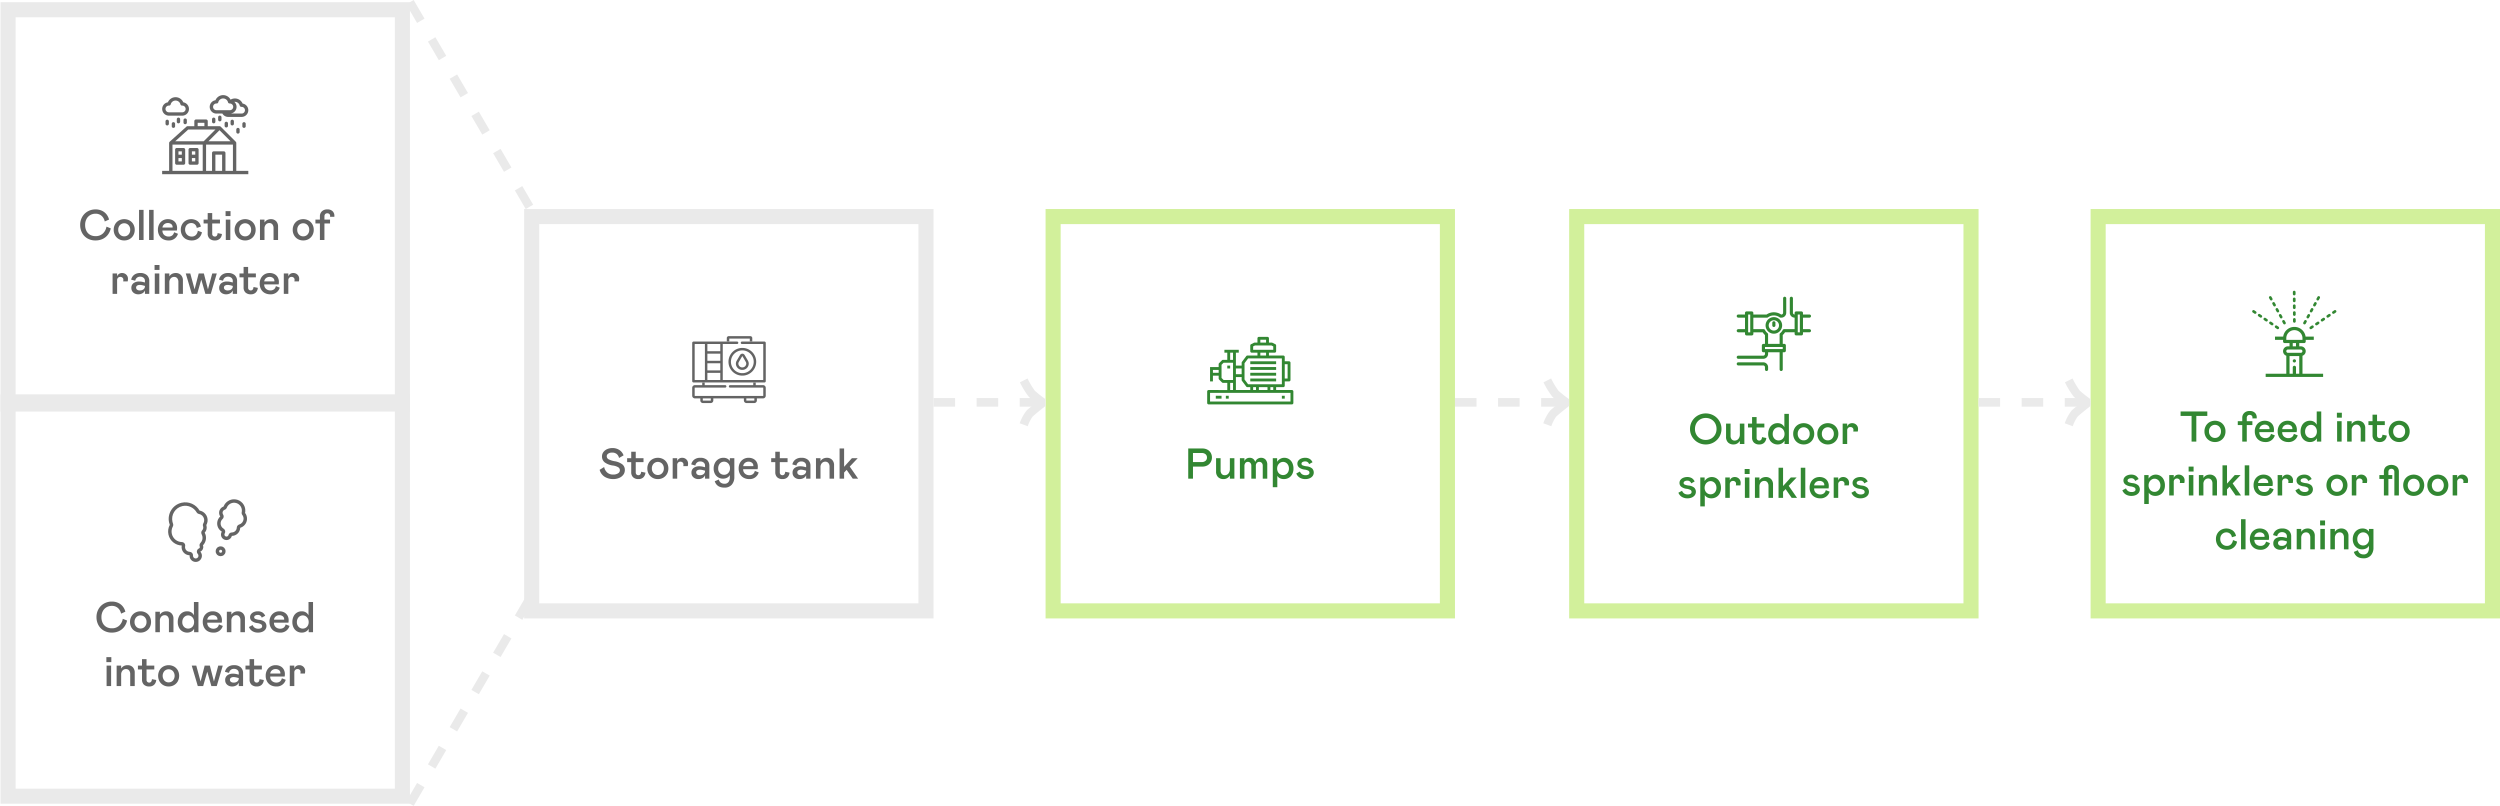 <svg xmlns="http://www.w3.org/2000/svg" xmlns:xlink="http://www.w3.org/1999/xlink" width="1160.25" height="374.019" viewBox="0 0 1160.25 374.019">
  <defs>
    <clipPath id="clip-path">
      <rect id="Rectangle_2946" data-name="Rectangle 2946" width="40" height="40" transform="translate(501 327)" fill="#fff" stroke="#707070" stroke-width="1"/>
    </clipPath>
    <clipPath id="clip-path-4">
      <rect id="Rectangle_2958" data-name="Rectangle 2958" width="40" height="40" transform="translate(501 327)" fill="#328732" stroke="#707070" stroke-width="1"/>
    </clipPath>
  </defs>
  <g id="Group_51382" data-name="Group 51382" transform="translate(-11199 -2770.196)">
    <g id="Path_86093" data-name="Path 86093" transform="translate(12169.25 2867.207)" fill="none">
      <path d="M0,0H190V190H0Z" stroke="none"/>
      <path d="M 7 7 L 7 183 L 183 183 L 183 7 L 7 7 M 0 0 L 190 0 L 190 190 L 0 190 L 0 0 Z" stroke="none" fill="#d2f09b"/>
    </g>
    <path id="Path_86094" data-name="Path 86094" d="M55.66,8.1h-5.1V20h-2.2V8.1h-5.1V6h12.4Zm3.56,12.1a4.913,4.913,0,0,1-2.53-.65,4.6,4.6,0,0,1-1.73-1.77,5.115,5.115,0,0,1-.62-2.52,5.115,5.115,0,0,1,.62-2.52,4.6,4.6,0,0,1,1.73-1.77,5.249,5.249,0,0,1,5.06,0,4.6,4.6,0,0,1,1.73,1.77,5.115,5.115,0,0,1,.62,2.52,5.115,5.115,0,0,1-.62,2.52,4.6,4.6,0,0,1-1.73,1.77A4.913,4.913,0,0,1,59.22,20.2Zm0-1.9a2.6,2.6,0,0,0,1.99-.85A3.089,3.089,0,0,0,62,15.26a3.089,3.089,0,0,0-.79-2.19,2.754,2.754,0,0,0-3.98,0,3.089,3.089,0,0,0-.79,2.19,3.089,3.089,0,0,0,.79,2.19A2.6,2.6,0,0,0,59.22,18.3Zm12.66-5.98H69.8v-1.8h2.08V9a3.071,3.071,0,0,1,.92-2.31,3.416,3.416,0,0,1,2.48-.89,3.3,3.3,0,0,1,2.51.86,2.949,2.949,0,0,1,.81,2.1,3.977,3.977,0,0,1-.02.46h-2a2.035,2.035,0,0,0,.04-.4,1.173,1.173,0,0,0-.35-.88,1.362,1.362,0,0,0-.99-.34,1.228,1.228,0,0,0-.95.38,1.537,1.537,0,0,0-.35,1.08v1.46h2.6v1.8h-2.6V20h-2.1ZM82.64,18.4a2.667,2.667,0,0,0,1.68-.51,2.494,2.494,0,0,0,.88-1.49l1.8.7a4.281,4.281,0,0,1-4.38,3.1,5.25,5.25,0,0,1-2.57-.61,4.3,4.3,0,0,1-1.73-1.74,5.424,5.424,0,0,1-.62-2.65,5.327,5.327,0,0,1,.57-2.47,4.387,4.387,0,0,1,1.62-1.76,4.521,4.521,0,0,1,2.43-.65,4.754,4.754,0,0,1,2.21.5,3.662,3.662,0,0,1,1.52,1.45,4.372,4.372,0,0,1,.55,2.23,6.028,6.028,0,0,1-.1,1.1H79.8a2.568,2.568,0,0,0,.85,2.09A3.009,3.009,0,0,0,82.64,18.4Zm-.34-6.28a2.566,2.566,0,0,0-1.67.56,2.307,2.307,0,0,0-.83,1.52h4.7l.02-.18a1.693,1.693,0,0,0-.63-1.39A2.446,2.446,0,0,0,82.3,12.12ZM93.26,18.4a2.667,2.667,0,0,0,1.68-.51,2.494,2.494,0,0,0,.88-1.49l1.8.7a4.281,4.281,0,0,1-4.38,3.1,5.25,5.25,0,0,1-2.57-.61,4.3,4.3,0,0,1-1.73-1.74,5.424,5.424,0,0,1-.62-2.65,5.327,5.327,0,0,1,.57-2.47,4.387,4.387,0,0,1,1.62-1.76,4.521,4.521,0,0,1,2.43-.65,4.754,4.754,0,0,1,2.21.5,3.662,3.662,0,0,1,1.52,1.45,4.372,4.372,0,0,1,.55,2.23,6.028,6.028,0,0,1-.1,1.1h-6.7a2.568,2.568,0,0,0,.85,2.09A3.009,3.009,0,0,0,93.26,18.4Zm-.34-6.28a2.566,2.566,0,0,0-1.67.56,2.307,2.307,0,0,0-.83,1.52h4.7l.02-.18a1.693,1.693,0,0,0-.63-1.39A2.446,2.446,0,0,0,92.92,12.12Zm10.42,8.08a4.26,4.26,0,0,1-2.32-.63,4.157,4.157,0,0,1-1.54-1.74,5.664,5.664,0,0,1-.54-2.51,5.955,5.955,0,0,1,.54-2.58,4.1,4.1,0,0,1,3.86-2.42,3.459,3.459,0,0,1,1.9.51,3.187,3.187,0,0,1,1.2,1.37V6h2.1V20h-2.02V18.4a3.119,3.119,0,0,1-1.28,1.33A3.824,3.824,0,0,1,103.34,20.2Zm.44-1.86a2.677,2.677,0,0,0,1.35-.36,2.645,2.645,0,0,0,1.01-1.05,3.285,3.285,0,0,0,.38-1.61,3.4,3.4,0,0,0-.38-1.63,2.758,2.758,0,0,0-1.01-1.09,2.595,2.595,0,0,0-2.72.01,2.761,2.761,0,0,0-1,1.1,3.432,3.432,0,0,0-.37,1.61,3.045,3.045,0,0,0,.79,2.19A2.585,2.585,0,0,0,103.78,18.34ZM118,10.52V20h-2.1V10.52ZM115.8,6.6h2.3V8.9h-2.3ZM120.56,20V10.52h2.1V11.9a3.082,3.082,0,0,1,1.27-1.2,3.811,3.811,0,0,1,1.71-.38,3.227,3.227,0,0,1,2.4.93,3.467,3.467,0,0,1,.92,2.55V20h-2.1V14.52a2.671,2.671,0,0,0-.53-1.77,1.772,1.772,0,0,0-1.43-.63,2.092,2.092,0,0,0-1.6.69,2.7,2.7,0,0,0-.64,1.91V20Zm15.18.2a3.445,3.445,0,0,1-2.54-.86,3.162,3.162,0,0,1-.86-2.34V12.32h-1.9v-1.8h1.9V7.5h2.1v3.02h3.6v1.8h-3.6V17.1a1.27,1.27,0,0,0,.35.97,1.194,1.194,0,0,0,.85.33,1.122,1.122,0,0,0,.92-.39,2.146,2.146,0,0,0,.38-1.21l2,.4a3.341,3.341,0,0,1-.99,2.21A3.117,3.117,0,0,1,135.74,20.2Zm8.96,0a4.913,4.913,0,0,1-2.53-.65,4.6,4.6,0,0,1-1.73-1.77,5.115,5.115,0,0,1-.62-2.52,5.115,5.115,0,0,1,.62-2.52,4.6,4.6,0,0,1,1.73-1.77,5.249,5.249,0,0,1,5.06,0,4.6,4.6,0,0,1,1.73,1.77,5.115,5.115,0,0,1,.62,2.52,5.115,5.115,0,0,1-.62,2.52,4.6,4.6,0,0,1-1.73,1.77A4.913,4.913,0,0,1,144.7,20.2Zm0-1.9a2.6,2.6,0,0,0,1.99-.85,3.089,3.089,0,0,0,.79-2.19,3.089,3.089,0,0,0-.79-2.19,2.754,2.754,0,0,0-3.98,0,3.089,3.089,0,0,0-.79,2.19,3.089,3.089,0,0,0,.79,2.19A2.6,2.6,0,0,0,144.7,18.3ZM20.49,45.2a4.857,4.857,0,0,1-2.71-.7,3.985,3.985,0,0,1-1.55-1.9l1.7-.9a2.781,2.781,0,0,0,1.02,1.29,2.951,2.951,0,0,0,1.62.41,2.365,2.365,0,0,0,1.31-.31.92.92,0,0,0,.47-.79,1.1,1.1,0,0,0-.48-.97,5.025,5.025,0,0,0-1.86-.55,5.211,5.211,0,0,1-2.42-.93A2.236,2.236,0,0,1,16.75,38a2.187,2.187,0,0,1,.48-1.39,3.155,3.155,0,0,1,1.29-.95,4.527,4.527,0,0,1,1.77-.34,3.951,3.951,0,0,1,2.2.54,3.6,3.6,0,0,1,1.28,1.52l-1.6.88A1.763,1.763,0,0,0,20.31,37a2.185,2.185,0,0,0-1.18.3.868.868,0,0,0-.48.74.827.827,0,0,0,.52.79,7.354,7.354,0,0,0,1.88.45,4.691,4.691,0,0,1,2.53.98,2.744,2.744,0,0,1,.26,3.5,3.355,3.355,0,0,1-1.39,1.06A4.895,4.895,0,0,1,20.49,45.2Zm7.92-9.68V37.2a3.636,3.636,0,0,1,1.39-1.36,3.759,3.759,0,0,1,1.89-.52,4.04,4.04,0,0,1,2.26.64,4.169,4.169,0,0,1,1.51,1.78,6.05,6.05,0,0,1,.53,2.58,5.586,5.586,0,0,1-.56,2.55,4.113,4.113,0,0,1-1.58,1.72,4.509,4.509,0,0,1-2.36.61,4.069,4.069,0,0,1-1.75-.38,2.766,2.766,0,0,1-1.25-1.14v5.28h-2.1V35.52Zm0,4.8a3.227,3.227,0,0,0,.38,1.6,2.735,2.735,0,0,0,1.01,1.05,2.7,2.7,0,0,0,2.73,0,2.671,2.671,0,0,0,.99-1.06,3.313,3.313,0,0,0,.37-1.59,3.432,3.432,0,0,0-.37-1.61,2.761,2.761,0,0,0-1-1.1,2.554,2.554,0,0,0-1.37-.39,2.487,2.487,0,0,0-1.33.39A2.926,2.926,0,0,0,28.8,38.7,3.273,3.273,0,0,0,28.41,40.32Zm11.68-4.8V36.9a2.378,2.378,0,0,1,.87-1.17,2.443,2.443,0,0,1,1.43-.41,2.676,2.676,0,0,1,1.96.77A2.576,2.576,0,0,1,45.13,38a4.935,4.935,0,0,1-.14,1.2H42.91a4.07,4.07,0,0,0,.08-.8,1.182,1.182,0,0,0-.4-.92,1.439,1.439,0,0,0-1-.36,1.454,1.454,0,0,0-1.09.42,1.59,1.59,0,0,0-.41,1.16V45h-2.1V35.52Zm9.1,0V45h-2.1V35.52Zm-2.2-3.92h2.3v2.3h-2.3ZM51.75,45V35.52h2.1V36.9a3.082,3.082,0,0,1,1.27-1.2,3.811,3.811,0,0,1,1.71-.38,3.227,3.227,0,0,1,2.4.93,3.467,3.467,0,0,1,.92,2.55V45h-2.1V39.52a2.671,2.671,0,0,0-.53-1.77,1.772,1.772,0,0,0-1.43-.63,2.092,2.092,0,0,0-1.6.69,2.7,2.7,0,0,0-.64,1.91V45Zm19.56,0h-2.5l-2.82-4.08-1.18,1.24V45h-2.1V31h2.1v8.5l3.6-3.98h2.7L67.43,39.4Zm1.72-14h2.1V45h-2.1Zm9.04,12.4a2.667,2.667,0,0,0,1.68-.51,2.494,2.494,0,0,0,.88-1.49l1.8.7a4.281,4.281,0,0,1-4.38,3.1,5.25,5.25,0,0,1-2.57-.61,4.3,4.3,0,0,1-1.73-1.74,5.424,5.424,0,0,1-.62-2.65,5.327,5.327,0,0,1,.57-2.47,4.387,4.387,0,0,1,1.62-1.76,4.521,4.521,0,0,1,2.43-.65,4.754,4.754,0,0,1,2.21.5,3.662,3.662,0,0,1,1.52,1.45,4.372,4.372,0,0,1,.55,2.23,6.028,6.028,0,0,1-.1,1.1h-6.7a2.568,2.568,0,0,0,.85,2.09A3.009,3.009,0,0,0,82.07,43.4Zm-.34-6.28a2.566,2.566,0,0,0-1.67.56,2.307,2.307,0,0,0-.83,1.52h4.7l.02-.18a1.693,1.693,0,0,0-.63-1.39A2.446,2.446,0,0,0,81.73,37.12Zm8.68-1.6V36.9a2.378,2.378,0,0,1,.87-1.17,2.443,2.443,0,0,1,1.43-.41,2.676,2.676,0,0,1,1.96.77A2.576,2.576,0,0,1,95.45,38a4.936,4.936,0,0,1-.14,1.2H93.23a4.07,4.07,0,0,0,.08-.8,1.182,1.182,0,0,0-.4-.92,1.439,1.439,0,0,0-1-.36,1.454,1.454,0,0,0-1.09.42,1.59,1.59,0,0,0-.41,1.16V45h-2.1V35.52Zm10.4,9.68a4.857,4.857,0,0,1-2.71-.7,3.985,3.985,0,0,1-1.55-1.9l1.7-.9a2.781,2.781,0,0,0,1.02,1.29,2.951,2.951,0,0,0,1.62.41,2.365,2.365,0,0,0,1.31-.31.92.92,0,0,0,.47-.79,1.1,1.1,0,0,0-.48-.97,5.025,5.025,0,0,0-1.86-.55,5.211,5.211,0,0,1-2.42-.93A2.236,2.236,0,0,1,97.07,38a2.187,2.187,0,0,1,.48-1.39,3.155,3.155,0,0,1,1.29-.95,4.527,4.527,0,0,1,1.77-.34,3.951,3.951,0,0,1,2.2.54,3.6,3.6,0,0,1,1.28,1.52l-1.6.88A1.763,1.763,0,0,0,100.63,37a2.185,2.185,0,0,0-1.18.3.868.868,0,0,0-.48.74.827.827,0,0,0,.52.79,7.354,7.354,0,0,0,1.88.45,4.691,4.691,0,0,1,2.53.98,2.744,2.744,0,0,1,.26,3.5,3.355,3.355,0,0,1-1.39,1.06A4.895,4.895,0,0,1,100.81,45.2Zm15.02,0a4.913,4.913,0,0,1-2.53-.65,4.6,4.6,0,0,1-1.73-1.77,5.431,5.431,0,0,1,0-5.04,4.6,4.6,0,0,1,1.73-1.77,5.249,5.249,0,0,1,5.06,0,4.6,4.6,0,0,1,1.73,1.77,5.431,5.431,0,0,1,0,5.04,4.6,4.6,0,0,1-1.73,1.77A4.913,4.913,0,0,1,115.83,45.2Zm0-1.9a2.6,2.6,0,0,0,1.99-.85,3.431,3.431,0,0,0,0-4.38,2.754,2.754,0,0,0-3.98,0,3.431,3.431,0,0,0,0,4.38A2.6,2.6,0,0,0,115.83,43.3Zm8.98-7.78V36.9a2.378,2.378,0,0,1,.87-1.17,2.443,2.443,0,0,1,1.43-.41,2.676,2.676,0,0,1,1.96.77,2.576,2.576,0,0,1,.78,1.91,4.935,4.935,0,0,1-.14,1.2h-2.08a4.07,4.07,0,0,0,.08-.8,1.182,1.182,0,0,0-.4-.92,1.439,1.439,0,0,0-1-.36,1.454,1.454,0,0,0-1.09.42,1.59,1.59,0,0,0-.41,1.16V45h-2.1V35.52Zm12.8,1.8h-2.1v-1.8h2.1V34a3.182,3.182,0,0,1,.87-2.29,4.2,4.2,0,0,1,5.22,0,3.182,3.182,0,0,1,.87,2.29V45h-2.1V34.1a1.662,1.662,0,0,0-.34-1.08,1.5,1.5,0,0,0-2.08,0,1.662,1.662,0,0,0-.34,1.08v1.42h1.8v1.8h-1.8V45h-2.1Zm13.84,7.88a4.913,4.913,0,0,1-2.53-.65,4.6,4.6,0,0,1-1.73-1.77,5.431,5.431,0,0,1,0-5.04,4.6,4.6,0,0,1,1.73-1.77,5.249,5.249,0,0,1,5.06,0,4.6,4.6,0,0,1,1.73,1.77,5.431,5.431,0,0,1,0,5.04,4.6,4.6,0,0,1-1.73,1.77A4.913,4.913,0,0,1,151.45,45.2Zm0-1.9a2.6,2.6,0,0,0,1.99-.85,3.43,3.43,0,0,0,0-4.38,2.754,2.754,0,0,0-3.98,0,3.431,3.431,0,0,0,0,4.38A2.6,2.6,0,0,0,151.45,43.3Zm11.2,1.9a4.913,4.913,0,0,1-2.53-.65,4.6,4.6,0,0,1-1.73-1.77,5.431,5.431,0,0,1,0-5.04,4.6,4.6,0,0,1,1.73-1.77,5.249,5.249,0,0,1,5.06,0,4.6,4.6,0,0,1,1.73,1.77,5.431,5.431,0,0,1,0,5.04,4.6,4.6,0,0,1-1.73,1.77A4.913,4.913,0,0,1,162.65,45.2Zm0-1.9a2.6,2.6,0,0,0,1.99-.85,3.43,3.43,0,0,0,0-4.38,2.754,2.754,0,0,0-3.98,0,3.431,3.431,0,0,0,0,4.38A2.6,2.6,0,0,0,162.65,43.3Zm8.98-7.78V36.9a2.378,2.378,0,0,1,.87-1.17,2.443,2.443,0,0,1,1.43-.41,2.676,2.676,0,0,1,1.96.77,2.576,2.576,0,0,1,.78,1.91,4.935,4.935,0,0,1-.14,1.2h-2.08a4.07,4.07,0,0,0,.08-.8,1.182,1.182,0,0,0-.4-.92,1.439,1.439,0,0,0-1-.36,1.454,1.454,0,0,0-1.09.42,1.59,1.59,0,0,0-.41,1.16V45h-2.1V35.52ZM61.67,65.2a3.267,3.267,0,0,0,.43,1.69,3.009,3.009,0,0,0,1.12,1.12,2.9,2.9,0,0,0,1.45.39,2.642,2.642,0,0,0,2.03-.76,3.435,3.435,0,0,0,.87-1.94l1.9.7a4.509,4.509,0,0,1-1.64,2.81,4.853,4.853,0,0,1-3.06.99,5.584,5.584,0,0,1-2.69-.62,4.352,4.352,0,0,1-1.78-1.76,5.327,5.327,0,0,1-.63-2.62,4.913,4.913,0,0,1,.65-2.53,4.637,4.637,0,0,1,1.75-1.73,5.111,5.111,0,0,1,5.38.31,4,4,0,0,1,1.52,2.55l-1.9.6a2.653,2.653,0,0,0-.86-1.67,2.554,2.554,0,0,0-1.74-.61,2.774,2.774,0,0,0-1.33.35,2.734,2.734,0,0,0-1.06,1.04A3.255,3.255,0,0,0,61.67,65.2ZM71.31,56h2.1V70h-2.1Zm9.04,12.4a2.667,2.667,0,0,0,1.68-.51,2.494,2.494,0,0,0,.88-1.49l1.8.7a4.281,4.281,0,0,1-4.38,3.1,5.25,5.25,0,0,1-2.57-.61,4.3,4.3,0,0,1-1.73-1.74,5.424,5.424,0,0,1-.62-2.65,5.327,5.327,0,0,1,.57-2.47,4.387,4.387,0,0,1,1.62-1.76,4.521,4.521,0,0,1,2.43-.65,4.754,4.754,0,0,1,2.21.5,3.662,3.662,0,0,1,1.52,1.45,4.372,4.372,0,0,1,.55,2.23,6.028,6.028,0,0,1-.1,1.1h-6.7a2.568,2.568,0,0,0,.85,2.09A3.009,3.009,0,0,0,80.35,68.4Zm-.34-6.28a2.566,2.566,0,0,0-1.67.56,2.307,2.307,0,0,0-.83,1.52h4.7l.02-.18a1.693,1.693,0,0,0-.63-1.39A2.446,2.446,0,0,0,80.01,62.12Zm9.4,8.08a3.473,3.473,0,0,1-1.5-.34,2.881,2.881,0,0,1-1.17-1,2.7,2.7,0,0,1-.45-1.56,2.656,2.656,0,0,1,1.02-2.29,4.275,4.275,0,0,1,2.6-.75,6.9,6.9,0,0,1,1.68.2l1,.24V64a1.788,1.788,0,0,0-.63-1.46,2.384,2.384,0,0,0-1.57-.52,2.192,2.192,0,0,0-2.3,1.88l-1.9-.5a3.842,3.842,0,0,1,1.39-2.24,4.421,4.421,0,0,1,2.81-.84,4.467,4.467,0,0,1,3.11.99,3.577,3.577,0,0,1,1.09,2.79V70h-2V68.4a2.7,2.7,0,0,1-1.12,1.3A3.832,3.832,0,0,1,89.41,70.2Zm.84-1.8a2.589,2.589,0,0,0,1.69-.53,1.792,1.792,0,0,0,.65-1.47v-.1l-.76-.2a6.9,6.9,0,0,0-1.58-.26,2.332,2.332,0,0,0-1.28.31,1.052,1.052,0,0,0-.48.95,1.175,1.175,0,0,0,.43.93A2.005,2.005,0,0,0,90.25,68.4Zm6.9,1.6V60.52h2.1V61.9a3.082,3.082,0,0,1,1.27-1.2,3.811,3.811,0,0,1,1.71-.38,3.227,3.227,0,0,1,2.4.93,3.467,3.467,0,0,1,.92,2.55V70h-2.1V64.52a2.671,2.671,0,0,0-.53-1.77,1.772,1.772,0,0,0-1.43-.63,2.092,2.092,0,0,0-1.6.69,2.7,2.7,0,0,0-.64,1.91V70Zm13.06-9.48V70h-2.1V60.52Zm-2.2-3.92h2.3v2.3h-2.3ZM112.77,70V60.52h2.1V61.9a3.082,3.082,0,0,1,1.27-1.2,3.811,3.811,0,0,1,1.71-.38,3.227,3.227,0,0,1,2.4.93,3.467,3.467,0,0,1,.92,2.55V70h-2.1V64.52a2.671,2.671,0,0,0-.53-1.77,1.772,1.772,0,0,0-1.43-.63,2.092,2.092,0,0,0-1.6.69,2.7,2.7,0,0,0-.64,1.91V70Zm15.4,4.16q-3.52,0-4.5-2.96l1.9-.8a2.381,2.381,0,0,0,.91,1.46,2.8,2.8,0,0,0,1.69.5,2.2,2.2,0,0,0,1.9-.82,3.722,3.722,0,0,0,.6-2.24v-1a2.818,2.818,0,0,1-1.21,1.24,4.046,4.046,0,0,1-1.99.46,4.2,4.2,0,0,1-2.18-.58,4.134,4.134,0,0,1-1.55-1.64,5.159,5.159,0,0,1-.57-2.48,5.5,5.5,0,0,1,.6-2.6,4.384,4.384,0,0,1,1.63-1.76,4.319,4.319,0,0,1,2.27-.62,3.828,3.828,0,0,1,1.8.38,3.26,3.26,0,0,1,1.2,1.1V60.52h2.1V69.2a5.242,5.242,0,0,1-1.2,3.6A4.3,4.3,0,0,1,128.17,74.16Zm-.16-5.96a2.548,2.548,0,0,0,1.96-.85,3.085,3.085,0,0,0,.78-2.17,3.4,3.4,0,0,0-.36-1.58,2.731,2.731,0,0,0-.98-1.09,2.574,2.574,0,0,0-1.4-.39,2.534,2.534,0,0,0-1.96.86,3.323,3.323,0,0,0-.78,2.32,2.865,2.865,0,0,0,.78,2.12A2.658,2.658,0,0,0,128.01,68.2Z" transform="translate(12167.75 2955.146)" fill="#328732"/>
    <g id="Path_86095" data-name="Path 86095" transform="translate(11927.25 2867.207)" fill="none">
      <path d="M0,0H190V190H0Z" stroke="none"/>
      <path d="M 7 7 L 7 183 L 183 183 L 183 7 L 7 7 M 0 0 L 190 0 L 190 190 L 0 190 L 0 0 Z" stroke="none" fill="#d2f09b"/>
    </g>
    <path id="Path_86096" data-name="Path 86096" d="M38.39,20.2a7.272,7.272,0,0,1-3.69-.96,7.134,7.134,0,0,1-2.64-2.61A7.032,7.032,0,0,1,31.09,13a7.032,7.032,0,0,1,.97-3.63A7.134,7.134,0,0,1,34.7,6.76a7.572,7.572,0,0,1,7.38,0,7.134,7.134,0,0,1,2.64,2.61A7.032,7.032,0,0,1,45.69,13a7.032,7.032,0,0,1-.97,3.63,7.134,7.134,0,0,1-2.64,2.61A7.272,7.272,0,0,1,38.39,20.2Zm0-2.1a5.059,5.059,0,0,0,2.52-.64,4.741,4.741,0,0,0,1.81-1.8A5.221,5.221,0,0,0,43.39,13a5.284,5.284,0,0,0-.66-2.66,4.67,4.67,0,0,0-1.8-1.8,5.1,5.1,0,0,0-2.54-.64,5.037,5.037,0,0,0-2.54.65,4.742,4.742,0,0,0-1.8,1.81,5.284,5.284,0,0,0-.66,2.66,5.221,5.221,0,0,0,.67,2.66,4.669,4.669,0,0,0,1.81,1.79A5.122,5.122,0,0,0,38.39,18.1Zm17.92-7.58V20h-2.1V18.5a3.24,3.24,0,0,1-2.94,1.7,3.5,3.5,0,0,1-2.51-.9,3.55,3.55,0,0,1-.95-2.7V10.52h2.1V16.1a2.578,2.578,0,0,0,.5,1.71,1.735,1.735,0,0,0,1.4.59,2.175,2.175,0,0,0,1.73-.78,3.145,3.145,0,0,0,.67-2.12V10.52Zm6.98,9.68a3.445,3.445,0,0,1-2.54-.86A3.162,3.162,0,0,1,59.89,17V12.32h-1.9v-1.8h1.9V7.5h2.1v3.02h3.6v1.8h-3.6V17.1a1.27,1.27,0,0,0,.35.97,1.194,1.194,0,0,0,.85.33,1.122,1.122,0,0,0,.92-.39,2.146,2.146,0,0,0,.38-1.21l2,.4a3.341,3.341,0,0,1-.99,2.21A3.117,3.117,0,0,1,63.29,20.2Zm8.48,0a4.26,4.26,0,0,1-2.32-.63,4.157,4.157,0,0,1-1.54-1.74,5.664,5.664,0,0,1-.54-2.51,5.955,5.955,0,0,1,.54-2.58,4.1,4.1,0,0,1,3.86-2.42,3.459,3.459,0,0,1,1.9.51,3.187,3.187,0,0,1,1.2,1.37V6h2.1V20H74.95V18.4a3.119,3.119,0,0,1-1.28,1.33A3.824,3.824,0,0,1,71.77,20.2Zm.44-1.86a2.677,2.677,0,0,0,1.35-.36,2.645,2.645,0,0,0,1.01-1.05,3.285,3.285,0,0,0,.38-1.61,3.4,3.4,0,0,0-.38-1.63,2.758,2.758,0,0,0-1.01-1.09,2.595,2.595,0,0,0-2.72.01,2.761,2.761,0,0,0-1,1.1,3.432,3.432,0,0,0-.37,1.61,3.045,3.045,0,0,0,.79,2.19A2.585,2.585,0,0,0,72.21,18.34ZM83.85,20.2a4.913,4.913,0,0,1-2.53-.65,4.6,4.6,0,0,1-1.73-1.77,5.115,5.115,0,0,1-.62-2.52,5.115,5.115,0,0,1,.62-2.52,4.6,4.6,0,0,1,1.73-1.77,5.249,5.249,0,0,1,5.06,0,4.6,4.6,0,0,1,1.73,1.77,5.115,5.115,0,0,1,.62,2.52,5.115,5.115,0,0,1-.62,2.52,4.6,4.6,0,0,1-1.73,1.77A4.913,4.913,0,0,1,83.85,20.2Zm0-1.9a2.6,2.6,0,0,0,1.99-.85,3.089,3.089,0,0,0,.79-2.19,3.089,3.089,0,0,0-.79-2.19,2.754,2.754,0,0,0-3.98,0,3.089,3.089,0,0,0-.79,2.19,3.089,3.089,0,0,0,.79,2.19A2.6,2.6,0,0,0,83.85,18.3Zm11.2,1.9a4.913,4.913,0,0,1-2.53-.65,4.6,4.6,0,0,1-1.73-1.77,5.115,5.115,0,0,1-.62-2.52,5.115,5.115,0,0,1,.62-2.52,4.6,4.6,0,0,1,1.73-1.77,5.249,5.249,0,0,1,5.06,0,4.6,4.6,0,0,1,1.73,1.77,5.115,5.115,0,0,1,.62,2.52,5.115,5.115,0,0,1-.62,2.52,4.6,4.6,0,0,1-1.73,1.77A4.913,4.913,0,0,1,95.05,20.2Zm0-1.9a2.6,2.6,0,0,0,1.99-.85,3.089,3.089,0,0,0,.79-2.19,3.089,3.089,0,0,0-.79-2.19,2.754,2.754,0,0,0-3.98,0,3.089,3.089,0,0,0-.79,2.19,3.089,3.089,0,0,0,.79,2.19A2.6,2.6,0,0,0,95.05,18.3Zm8.98-7.78V11.9a2.378,2.378,0,0,1,.87-1.17,2.443,2.443,0,0,1,1.43-.41,2.676,2.676,0,0,1,1.96.77,2.576,2.576,0,0,1,.78,1.91,4.936,4.936,0,0,1-.14,1.2h-2.08a4.07,4.07,0,0,0,.08-.8,1.182,1.182,0,0,0-.4-.92,1.439,1.439,0,0,0-1-.36,1.454,1.454,0,0,0-1.09.42,1.59,1.59,0,0,0-.41,1.16V20h-2.1V10.52ZM29.95,45.2a4.857,4.857,0,0,1-2.71-.7,3.985,3.985,0,0,1-1.55-1.9l1.7-.9a2.781,2.781,0,0,0,1.02,1.29,2.951,2.951,0,0,0,1.62.41,2.365,2.365,0,0,0,1.31-.31.92.92,0,0,0,.47-.79,1.1,1.1,0,0,0-.48-.97,5.025,5.025,0,0,0-1.86-.55,5.211,5.211,0,0,1-2.42-.93A2.236,2.236,0,0,1,26.21,38a2.187,2.187,0,0,1,.48-1.39,3.155,3.155,0,0,1,1.29-.95,4.527,4.527,0,0,1,1.77-.34,3.951,3.951,0,0,1,2.2.54,3.6,3.6,0,0,1,1.28,1.52l-1.6.88A1.763,1.763,0,0,0,29.77,37a2.185,2.185,0,0,0-1.18.3.868.868,0,0,0-.48.74.827.827,0,0,0,.52.79,7.354,7.354,0,0,0,1.88.45,4.691,4.691,0,0,1,2.53.98,2.744,2.744,0,0,1,.26,3.5,3.355,3.355,0,0,1-1.39,1.06A4.895,4.895,0,0,1,29.95,45.2Zm7.92-9.68V37.2a3.636,3.636,0,0,1,1.39-1.36,3.759,3.759,0,0,1,1.89-.52,4.04,4.04,0,0,1,2.26.64,4.169,4.169,0,0,1,1.51,1.78,6.05,6.05,0,0,1,.53,2.58,5.586,5.586,0,0,1-.56,2.55,4.113,4.113,0,0,1-1.58,1.72,4.509,4.509,0,0,1-2.36.61,4.069,4.069,0,0,1-1.75-.38,2.766,2.766,0,0,1-1.25-1.14v5.28h-2.1V35.52Zm0,4.8a3.227,3.227,0,0,0,.38,1.6,2.735,2.735,0,0,0,1.01,1.05,2.7,2.7,0,0,0,2.73,0,2.671,2.671,0,0,0,.99-1.06,3.313,3.313,0,0,0,.37-1.59,3.432,3.432,0,0,0-.37-1.61,2.761,2.761,0,0,0-1-1.1,2.554,2.554,0,0,0-1.37-.39,2.487,2.487,0,0,0-1.33.39,2.926,2.926,0,0,0-1.02,1.09A3.273,3.273,0,0,0,37.87,40.32Zm11.68-4.8V36.9a2.378,2.378,0,0,1,.87-1.17,2.443,2.443,0,0,1,1.43-.41,2.676,2.676,0,0,1,1.96.77A2.576,2.576,0,0,1,54.59,38a4.935,4.935,0,0,1-.14,1.2H52.37a4.07,4.07,0,0,0,.08-.8,1.182,1.182,0,0,0-.4-.92,1.439,1.439,0,0,0-1-.36,1.454,1.454,0,0,0-1.09.42,1.59,1.59,0,0,0-.41,1.16V45h-2.1V35.52Zm9.1,0V45h-2.1V35.52Zm-2.2-3.92h2.3v2.3h-2.3ZM61.21,45V35.52h2.1V36.9a3.082,3.082,0,0,1,1.27-1.2,3.811,3.811,0,0,1,1.71-.38,3.227,3.227,0,0,1,2.4.93,3.467,3.467,0,0,1,.92,2.55V45h-2.1V39.52a2.671,2.671,0,0,0-.53-1.77,1.772,1.772,0,0,0-1.43-.63,2.092,2.092,0,0,0-1.6.69,2.7,2.7,0,0,0-.64,1.91V45Zm19.56,0h-2.5l-2.82-4.08-1.18,1.24V45h-2.1V31h2.1v8.5l3.6-3.98h2.7L76.89,39.4Zm1.72-14h2.1V45h-2.1Zm9.04,12.4a2.667,2.667,0,0,0,1.68-.51,2.494,2.494,0,0,0,.88-1.49l1.8.7a4.281,4.281,0,0,1-4.38,3.1,5.25,5.25,0,0,1-2.57-.61,4.3,4.3,0,0,1-1.73-1.74,5.424,5.424,0,0,1-.62-2.65,5.327,5.327,0,0,1,.57-2.47,4.387,4.387,0,0,1,1.62-1.76,4.521,4.521,0,0,1,2.43-.65,4.754,4.754,0,0,1,2.21.5,3.662,3.662,0,0,1,1.52,1.45,4.372,4.372,0,0,1,.55,2.23,6.028,6.028,0,0,1-.1,1.1h-6.7a2.568,2.568,0,0,0,.85,2.09A3.009,3.009,0,0,0,91.53,43.4Zm-.34-6.28a2.566,2.566,0,0,0-1.67.56,2.307,2.307,0,0,0-.83,1.52h4.7l.02-.18a1.693,1.693,0,0,0-.63-1.39A2.446,2.446,0,0,0,91.19,37.12Zm8.68-1.6V36.9a2.378,2.378,0,0,1,.87-1.17,2.443,2.443,0,0,1,1.43-.41,2.676,2.676,0,0,1,1.96.77,2.576,2.576,0,0,1,.78,1.91,4.936,4.936,0,0,1-.14,1.2h-2.08a4.07,4.07,0,0,0,.08-.8,1.182,1.182,0,0,0-.4-.92,1.439,1.439,0,0,0-1-.36,1.454,1.454,0,0,0-1.09.42,1.59,1.59,0,0,0-.41,1.16V45h-2.1V35.52Zm10.4,9.68a4.857,4.857,0,0,1-2.71-.7,3.985,3.985,0,0,1-1.55-1.9l1.7-.9a2.781,2.781,0,0,0,1.02,1.29,2.951,2.951,0,0,0,1.62.41,2.365,2.365,0,0,0,1.31-.31.92.92,0,0,0,.47-.79,1.1,1.1,0,0,0-.48-.97,5.025,5.025,0,0,0-1.86-.55,5.211,5.211,0,0,1-2.42-.93,2.236,2.236,0,0,1-.84-1.85,2.187,2.187,0,0,1,.48-1.39,3.155,3.155,0,0,1,1.29-.95,4.527,4.527,0,0,1,1.77-.34,3.951,3.951,0,0,1,2.2.54,3.6,3.6,0,0,1,1.28,1.52l-1.6.88A1.763,1.763,0,0,0,110.09,37a2.185,2.185,0,0,0-1.18.3.868.868,0,0,0-.48.74.827.827,0,0,0,.52.79,7.354,7.354,0,0,0,1.88.45,4.691,4.691,0,0,1,2.53.98,2.744,2.744,0,0,1,.26,3.5,3.355,3.355,0,0,1-1.39,1.06A4.895,4.895,0,0,1,110.27,45.2Z" transform="translate(11952.25 2956.267)" fill="#328732"/>
    <g id="Path_86097" data-name="Path 86097" transform="translate(11684.25 2867.207)" fill="none">
      <path d="M0,0H190V190H0Z" stroke="none"/>
      <path d="M 7 7 L 7 183 L 183 183 L 183 7 L 7 7 M 0 0 L 190 0 L 190 190 L 0 190 L 0 0 Z" stroke="none" fill="#d2f09b"/>
    </g>
    <g id="Path_86098" data-name="Path 86098" transform="translate(11442.25 2867.207)" fill="none">
      <path d="M0,0H190V190H0Z" stroke="none"/>
      <path d="M 7 7 L 7 183 L 183 183 L 183 7 L 7 7 M 0 0 L 190 0 L 190 190 L 0 190 L 0 0 Z" stroke="none" fill="#eaeaea"/>
    </g>
    <g id="Path_86099" data-name="Path 86099" transform="translate(11199.25 2771.207)" fill="none">
      <path d="M0,0H190V190H0Z" stroke="none"/>
      <path d="M 7 7 L 7 183 L 183 183 L 183 7 L 7 7 M 0 0 L 190 0 L 190 190 L 0 190 L 0 0 Z" stroke="none" fill="#eaeaea"/>
    </g>
    <path id="Path_86100" data-name="Path 86100" d="M19.06,7.8a4.748,4.748,0,0,0-2.45.64,4.533,4.533,0,0,0-1.72,1.82A5.731,5.731,0,0,0,14.26,13a5.963,5.963,0,0,0,.61,2.79,4.3,4.3,0,0,0,1.69,1.79,4.932,4.932,0,0,0,2.5.62,4.787,4.787,0,0,0,3.48-1.26,5.547,5.547,0,0,0,1.62-3.14l2,.8a7.549,7.549,0,0,1-1.3,2.89,6.488,6.488,0,0,1-2.42,1.99,7.631,7.631,0,0,1-3.38.72,7.262,7.262,0,0,1-3.73-.94,6.482,6.482,0,0,1-2.49-2.58A7.658,7.658,0,0,1,11.96,13a7.407,7.407,0,0,1,.92-3.67,6.7,6.7,0,0,1,2.55-2.59,7.135,7.135,0,0,1,3.63-.94,6.829,6.829,0,0,1,3.07.65,5.842,5.842,0,0,1,2.11,1.71,6.44,6.44,0,0,1,1.12,2.34l-2,.9a4.671,4.671,0,0,0-1.42-2.59A4.091,4.091,0,0,0,19.06,7.8ZM32.4,20.2a4.913,4.913,0,0,1-2.53-.65,4.6,4.6,0,0,1-1.73-1.77,5.115,5.115,0,0,1-.62-2.52,5.115,5.115,0,0,1,.62-2.52,4.6,4.6,0,0,1,1.73-1.77,5.249,5.249,0,0,1,5.06,0,4.6,4.6,0,0,1,1.73,1.77,5.115,5.115,0,0,1,.62,2.52,5.115,5.115,0,0,1-.62,2.52,4.6,4.6,0,0,1-1.73,1.77A4.913,4.913,0,0,1,32.4,20.2Zm0-1.9a2.6,2.6,0,0,0,1.99-.85,3.089,3.089,0,0,0,.79-2.19,3.089,3.089,0,0,0-.79-2.19,2.754,2.754,0,0,0-3.98,0,3.089,3.089,0,0,0-.79,2.19,3.089,3.089,0,0,0,.79,2.19A2.6,2.6,0,0,0,32.4,18.3ZM39.28,6h2.1V20h-2.1Zm4.66,0h2.1V20h-2.1Zm9.04,12.4a2.667,2.667,0,0,0,1.68-.51,2.494,2.494,0,0,0,.88-1.49l1.8.7a4.281,4.281,0,0,1-4.38,3.1,5.25,5.25,0,0,1-2.57-.61,4.3,4.3,0,0,1-1.73-1.74,5.424,5.424,0,0,1-.62-2.65,5.327,5.327,0,0,1,.57-2.47,4.387,4.387,0,0,1,1.62-1.76,4.521,4.521,0,0,1,2.43-.65,4.754,4.754,0,0,1,2.21.5,3.662,3.662,0,0,1,1.52,1.45,4.372,4.372,0,0,1,.55,2.23,6.028,6.028,0,0,1-.1,1.1h-6.7a2.568,2.568,0,0,0,.85,2.09A3.009,3.009,0,0,0,52.98,18.4Zm-.34-6.28a2.566,2.566,0,0,0-1.67.56,2.307,2.307,0,0,0-.83,1.52h4.7l.02-.18a1.693,1.693,0,0,0-.63-1.39A2.446,2.446,0,0,0,52.64,12.12Zm8.02,3.08a3.267,3.267,0,0,0,.43,1.69,3.009,3.009,0,0,0,1.12,1.12,2.9,2.9,0,0,0,1.45.39,2.642,2.642,0,0,0,2.03-.76,3.435,3.435,0,0,0,.87-1.94l1.9.7a4.509,4.509,0,0,1-1.64,2.81,4.853,4.853,0,0,1-3.06.99,5.584,5.584,0,0,1-2.69-.62,4.352,4.352,0,0,1-1.78-1.76,5.327,5.327,0,0,1-.63-2.62,4.913,4.913,0,0,1,.65-2.53,4.637,4.637,0,0,1,1.75-1.73,5.111,5.111,0,0,1,5.38.31,4,4,0,0,1,1.52,2.55l-1.9.6a2.653,2.653,0,0,0-.86-1.67,2.554,2.554,0,0,0-1.74-.61,2.774,2.774,0,0,0-1.33.35,2.734,2.734,0,0,0-1.06,1.04A3.255,3.255,0,0,0,60.66,15.2Zm13.88,5A3.445,3.445,0,0,1,72,19.34,3.162,3.162,0,0,1,71.14,17V12.32h-1.9v-1.8h1.9V7.5h2.1v3.02h3.6v1.8h-3.6V17.1a1.27,1.27,0,0,0,.35.97,1.194,1.194,0,0,0,.85.33,1.122,1.122,0,0,0,.92-.39,2.146,2.146,0,0,0,.38-1.21l2,.4a3.341,3.341,0,0,1-.99,2.21A3.117,3.117,0,0,1,74.54,20.2Zm7.1-9.68V20h-2.1V10.52ZM79.44,6.6h2.3V8.9h-2.3Zm9.08,13.6a4.913,4.913,0,0,1-2.53-.65,4.6,4.6,0,0,1-1.73-1.77,5.115,5.115,0,0,1-.62-2.52,5.115,5.115,0,0,1,.62-2.52,4.6,4.6,0,0,1,1.73-1.77,5.249,5.249,0,0,1,5.06,0,4.6,4.6,0,0,1,1.73,1.77,5.115,5.115,0,0,1,.62,2.52,5.115,5.115,0,0,1-.62,2.52,4.6,4.6,0,0,1-1.73,1.77A4.913,4.913,0,0,1,88.52,20.2Zm0-1.9a2.6,2.6,0,0,0,1.99-.85,3.089,3.089,0,0,0,.79-2.19,3.089,3.089,0,0,0-.79-2.19,2.754,2.754,0,0,0-3.98,0,3.089,3.089,0,0,0-.79,2.19,3.089,3.089,0,0,0,.79,2.19A2.6,2.6,0,0,0,88.52,18.3ZM95.4,20V10.52h2.1V11.9a3.082,3.082,0,0,1,1.27-1.2,3.811,3.811,0,0,1,1.71-.38,3.227,3.227,0,0,1,2.4.93,3.467,3.467,0,0,1,.92,2.55V20h-2.1V14.52a2.671,2.671,0,0,0-.53-1.77,1.772,1.772,0,0,0-1.43-.63,2.092,2.092,0,0,0-1.6.69,2.7,2.7,0,0,0-.64,1.91V20Zm20.08.2a4.913,4.913,0,0,1-2.53-.65,4.6,4.6,0,0,1-1.73-1.77,5.115,5.115,0,0,1-.62-2.52,5.115,5.115,0,0,1,.62-2.52,4.6,4.6,0,0,1,1.73-1.77,5.249,5.249,0,0,1,5.06,0,4.6,4.6,0,0,1,1.73,1.77,5.115,5.115,0,0,1,.62,2.52,5.115,5.115,0,0,1-.62,2.52,4.6,4.6,0,0,1-1.73,1.77A4.913,4.913,0,0,1,115.48,20.2Zm0-1.9a2.6,2.6,0,0,0,1.99-.85,3.089,3.089,0,0,0,.79-2.19,3.089,3.089,0,0,0-.79-2.19,2.754,2.754,0,0,0-3.98,0,3.089,3.089,0,0,0-.79,2.19,3.089,3.089,0,0,0,.79,2.19A2.6,2.6,0,0,0,115.48,18.3Zm7.74-5.98h-2.08v-1.8h2.08V9a3.071,3.071,0,0,1,.92-2.31,3.416,3.416,0,0,1,2.48-.89,3.3,3.3,0,0,1,2.51.86,2.949,2.949,0,0,1,.81,2.1,3.977,3.977,0,0,1-.02.46h-2a2.035,2.035,0,0,0,.04-.4,1.173,1.173,0,0,0-.35-.88,1.362,1.362,0,0,0-.99-.34,1.228,1.228,0,0,0-.95.38,1.537,1.537,0,0,0-.35,1.08v1.46h2.6v1.8h-2.6V20h-2.1ZM29.1,35.52V36.9a2.378,2.378,0,0,1,.87-1.17,2.443,2.443,0,0,1,1.43-.41,2.676,2.676,0,0,1,1.96.77A2.576,2.576,0,0,1,34.14,38,4.935,4.935,0,0,1,34,39.2H31.92a4.07,4.07,0,0,0,.08-.8,1.182,1.182,0,0,0-.4-.92,1.439,1.439,0,0,0-1-.36,1.454,1.454,0,0,0-1.09.42,1.59,1.59,0,0,0-.41,1.16V45H27V35.52Zm9.74,9.68a3.473,3.473,0,0,1-1.5-.34,2.881,2.881,0,0,1-1.17-1,2.7,2.7,0,0,1-.45-1.56,2.656,2.656,0,0,1,1.02-2.29,4.275,4.275,0,0,1,2.6-.75,6.9,6.9,0,0,1,1.68.2l1,.24V39a1.788,1.788,0,0,0-.63-1.46,2.384,2.384,0,0,0-1.57-.52,2.192,2.192,0,0,0-2.3,1.88l-1.9-.5a3.842,3.842,0,0,1,1.39-2.24,4.421,4.421,0,0,1,2.81-.84,4.467,4.467,0,0,1,3.11.99,3.577,3.577,0,0,1,1.09,2.79V45h-2V43.4a2.7,2.7,0,0,1-1.12,1.3A3.832,3.832,0,0,1,38.84,45.2Zm.84-1.8a2.589,2.589,0,0,0,1.69-.53,1.792,1.792,0,0,0,.65-1.47v-.1l-.76-.2a6.9,6.9,0,0,0-1.58-.26,2.332,2.332,0,0,0-1.28.31,1.052,1.052,0,0,0-.48.95,1.175,1.175,0,0,0,.43.93A2.005,2.005,0,0,0,39.68,43.4Zm9-7.88V45h-2.1V35.52Zm-2.2-3.92h2.3v2.3h-2.3ZM51.24,45V35.52h2.1V36.9a3.082,3.082,0,0,1,1.27-1.2,3.811,3.811,0,0,1,1.71-.38,3.227,3.227,0,0,1,2.4.93,3.467,3.467,0,0,1,.92,2.55V45h-2.1V39.52a2.671,2.671,0,0,0-.53-1.77,1.772,1.772,0,0,0-1.43-.63,2.092,2.092,0,0,0-1.6.69,2.7,2.7,0,0,0-.64,1.91V45Zm13.82-2.1,1.9-7.38h2.4l1.9,7.38,2-7.38h2.1L72.56,45h-2.5l-1.9-6.66L66.26,45h-2.5l-2.8-9.48h2.1ZM79.6,45.2a3.473,3.473,0,0,1-1.5-.34,2.881,2.881,0,0,1-1.17-1,2.7,2.7,0,0,1-.45-1.56,2.656,2.656,0,0,1,1.02-2.29,4.275,4.275,0,0,1,2.6-.75,6.9,6.9,0,0,1,1.68.2l1,.24V39a1.788,1.788,0,0,0-.63-1.46,2.384,2.384,0,0,0-1.57-.52,2.192,2.192,0,0,0-2.3,1.88l-1.9-.5a3.842,3.842,0,0,1,1.39-2.24,4.421,4.421,0,0,1,2.81-.84,4.467,4.467,0,0,1,3.11.99,3.577,3.577,0,0,1,1.09,2.79V45h-2V43.4a2.7,2.7,0,0,1-1.12,1.3A3.832,3.832,0,0,1,79.6,45.2Zm.84-1.8a2.589,2.589,0,0,0,1.69-.53,1.792,1.792,0,0,0,.65-1.47v-.1l-.76-.2a6.9,6.9,0,0,0-1.58-.26,2.332,2.332,0,0,0-1.28.31,1.052,1.052,0,0,0-.48.95,1.175,1.175,0,0,0,.43.93A2.005,2.005,0,0,0,80.44,43.4ZM91.2,45.2a3.445,3.445,0,0,1-2.54-.86A3.162,3.162,0,0,1,87.8,42V37.32H85.9v-1.8h1.9V32.5h2.1v3.02h3.6v1.8H89.9V42.1a1.27,1.27,0,0,0,.35.97,1.194,1.194,0,0,0,.85.33,1.122,1.122,0,0,0,.92-.39,2.146,2.146,0,0,0,.38-1.21l2,.4a3.341,3.341,0,0,1-.99,2.21A3.117,3.117,0,0,1,91.2,45.2Zm9.02-1.8a2.667,2.667,0,0,0,1.68-.51,2.494,2.494,0,0,0,.88-1.49l1.8.7a4.281,4.281,0,0,1-4.38,3.1,5.25,5.25,0,0,1-2.57-.61,4.3,4.3,0,0,1-1.73-1.74,5.424,5.424,0,0,1-.62-2.65,5.327,5.327,0,0,1,.57-2.47,4.387,4.387,0,0,1,1.62-1.76,4.521,4.521,0,0,1,2.43-.65,4.754,4.754,0,0,1,2.21.5,3.662,3.662,0,0,1,1.52,1.45,4.372,4.372,0,0,1,.55,2.23,6.028,6.028,0,0,1-.1,1.1h-6.7a2.568,2.568,0,0,0,.85,2.09A3.009,3.009,0,0,0,100.22,43.4Zm-.34-6.28a2.566,2.566,0,0,0-1.67.56,2.307,2.307,0,0,0-.83,1.52h4.7l.02-.18a1.693,1.693,0,0,0-.63-1.39A2.446,2.446,0,0,0,99.88,37.12Zm8.68-1.6V36.9a2.378,2.378,0,0,1,.87-1.17,2.443,2.443,0,0,1,1.43-.41,2.676,2.676,0,0,1,1.96.77A2.576,2.576,0,0,1,113.6,38a4.936,4.936,0,0,1-.14,1.2h-2.08a4.07,4.07,0,0,0,.08-.8,1.182,1.182,0,0,0-.4-.92,1.439,1.439,0,0,0-1-.36,1.454,1.454,0,0,0-1.09.42,1.59,1.59,0,0,0-.41,1.16V45h-2.1V35.52Z" transform="translate(11224.25 2861.586)" fill="#646464"/>
    <g id="Mask_Group_558" data-name="Mask Group 558" transform="translate(10773.25 2484.206)" clip-path="url(#clip-path)">
      <g id="flood-01" transform="translate(501 330.129)">
        <rect id="Rectangle_2240" data-name="Rectangle 2240" width="1.558" height="1.558" transform="translate(7.575 29.21)" fill="none"/>
        <rect id="Rectangle_2241" data-name="Rectangle 2241" width="1.558" height="1.558" transform="translate(7.575 26.095)" fill="none"/>
        <path id="Path_2118" data-name="Path 2118" d="M127.179,277.29h3.116a.781.781,0,0,0,.779-.779v-6.232a.781.781,0,0,0-.779-.779h-3.116a.781.781,0,0,0-.779.779v6.232A.775.775,0,0,0,127.179,277.29Zm.779-6.232h1.558v1.558h-1.558Zm0,3.116h1.558v1.558h-1.558Z" transform="translate(-114.151 -244.963)" fill="#646464"/>
        <path id="Path_2119" data-name="Path 2119" d="M63.179,277.29h3.116a.781.781,0,0,0,.779-.779v-6.232a.781.781,0,0,0-.779-.779H63.179a.781.781,0,0,0-.779.779v6.232A.775.775,0,0,0,63.179,277.29Zm.779-6.232h1.558v1.558H63.958Zm0,3.116h1.558v1.558H63.958Z" transform="translate(-56.382 -244.963)" fill="#646464"/>
        <path id="Path_2120" data-name="Path 2120" d="M230.469,26.076h2.765a3.1,3.1,0,0,0,2.687,1.558h6.232a3.118,3.118,0,0,0,.458-6.2,3.868,3.868,0,0,0-5.073-2.064,4.135,4.135,0,0,0-.506.263,3.867,3.867,0,0,0-5.2-1.7,3.917,3.917,0,0,0-1.821,1.957,3.113,3.113,0,0,0,.458,6.193Zm8.569-5.453a2.333,2.333,0,0,1,2.249,1.753.78.78,0,0,0,.75.584h.107a1.558,1.558,0,0,1,0,3.116h-5.453a3.11,3.11,0,0,0,2.074-5.433A2.393,2.393,0,0,1,239.038,20.623Zm-8.569.779h.107a.78.78,0,0,0,.75-.584,2.325,2.325,0,0,1,4.508,0,.78.78,0,0,0,.75.584h.107a1.558,1.558,0,0,1,0,3.116H230.46a1.558,1.558,0,1,1,.01-3.116Z" transform="translate(-205.27 -17.508)" fill="#646464"/>
        <path id="Path_2121" data-name="Path 2121" d="M3.76,36.005H9.991a3.118,3.118,0,0,0,.458-6.2,3.87,3.87,0,0,0-7.137,0,3.118,3.118,0,0,0,.448,6.2Zm0-4.674h.107a.78.78,0,0,0,.75-.584,2.332,2.332,0,0,1,4.518,0,.78.78,0,0,0,.75.584h.107a1.558,1.558,0,1,1,0,3.116H3.76a1.558,1.558,0,1,1,0-3.116Z" transform="translate(-0.644 -26.464)" fill="#646464"/>
        <path id="Path_2122" data-name="Path 2122" d="M18.256,136.7v-1.13a.779.779,0,0,0-1.558,0v1.1a.779.779,0,0,0,1.558.029Z" transform="translate(-15.13 -123.379)" fill="#646464"/>
        <path id="Path_2123" data-name="Path 2123" d="M328.256,136.7v-1.13a.779.779,0,0,0-1.558,0v1.1a.779.779,0,0,0,1.558.029Z" transform="translate(-294.946 -123.379)" fill="#646464"/>
        <path id="Path_2124" data-name="Path 2124" d="M384.456,148.4v-1.13a.779.779,0,0,0-1.558,0v1.1a.769.769,0,0,0,.769.789A.779.779,0,0,0,384.456,148.4Z" transform="translate(-345.673 -133.94)" fill="#646464"/>
        <path id="Path_2125" data-name="Path 2125" d="M71.956,126.7v-1.13a.779.779,0,0,0-1.558,0v1.1a.769.769,0,0,0,.769.789A.779.779,0,0,0,71.956,126.7Z" transform="translate(-63.602 -114.353)" fill="#646464"/>
        <path id="Path_2126" data-name="Path 2126" d="M239.956,126.7v-1.13a.779.779,0,0,0-1.558,0v1.1a.769.769,0,0,0,.769.789A.779.779,0,0,0,239.956,126.7Z" transform="translate(-215.243 -114.353)" fill="#646464"/>
        <path id="Path_2127" data-name="Path 2127" d="M47.956,148.4v-1.13a.779.779,0,0,0-1.558,0v1.1a.769.769,0,0,0,.769.789A.779.779,0,0,0,47.956,148.4Z" transform="translate(-41.939 -133.94)" fill="#646464"/>
        <path id="Path_2128" data-name="Path 2128" d="M355.556,175.7v-1.13a.779.779,0,0,0-1.558,0v1.1a.779.779,0,0,0,1.558.029Z" transform="translate(-319.587 -158.582)" fill="#646464"/>
        <path id="Path_2129" data-name="Path 2129" d="M299.956,146.4v-1.129a.779.779,0,0,0-1.558,0v1.1a.769.769,0,0,0,.769.789A.779.779,0,0,0,299.956,146.4Z" transform="translate(-269.401 -132.135)" fill="#646464"/>
        <path id="Path_2130" data-name="Path 2130" d="M103.956,130.8v-1.13a.779.779,0,0,0-1.558,0v1.1a.779.779,0,0,0,1.558.029Z" transform="translate(-92.486 -118.054)" fill="#646464"/>
        <path id="Path_2131" data-name="Path 2131" d="M269.056,117.2v-1.129a.779.779,0,0,0-1.558,0v1.1a.779.779,0,0,0,1.558.029Z" transform="translate(-241.51 -105.778)" fill="#646464"/>
        <path id="Path_2132" data-name="Path 2132" d="M243.853,285.5h-4.674a.781.781,0,0,0-.779.779v8.6h1.558v-7.819h3.116v7.819h1.558v-8.6A.781.781,0,0,0,243.853,285.5Z" transform="translate(-215.245 -259.405)" fill="#646464"/>
        <path id="Path_2133" data-name="Path 2133" d="M35.468,145.275H49.489v12.493h1.558V145.275H63.51v12.493h1.558V144.5c0-.019-.01-.029-.01-.049a.758.758,0,0,0-.039-.2.692.692,0,0,0-.175-.292h0l-7.011-7.011a.772.772,0,0,0-.555-.224H51.826v-2.337a.781.781,0,0,0-.779-.779H46.373a.781.781,0,0,0-.779.779v2.337H42.478a.76.76,0,0,0-.526.2l-7.79,7.011-.019.019c-.019.019-.029.039-.049.058a1.011,1.011,0,0,0-.117.166.671.671,0,0,1-.029.078.758.758,0,0,0-.039.2c0,.019-.01.029-.01.049v13.272h1.558v-12.5Zm26.942-1.558H52.147l5.131-5.131Zm-15.258-8.569h3.116v1.558H47.152Zm-4.372,3.116H55.4l-5.453,5.453H36.714Z" transform="translate(-30.658 -122.296)" fill="#646464"/>
        <rect id="Rectangle_2242" data-name="Rectangle 2242" width="39.99" height="1.558" transform="translate(0 35.15)" fill="#646464"/>
      </g>
    </g>
    <g id="Path_86101" data-name="Path 86101" transform="translate(11199.25 2953.207)" fill="none">
      <path d="M0,0H190V190H0Z" stroke="none"/>
      <path d="M 7 7 L 7 183 L 183 183 L 183 7 L 7 7 M 0 0 L 190 0 L 190 190 L 0 190 L 0 0 Z" stroke="none" fill="#eaeaea"/>
    </g>
    <path id="Path_86102" data-name="Path 86102" d="M26.63,7.8a4.748,4.748,0,0,0-2.45.64,4.533,4.533,0,0,0-1.72,1.82A5.731,5.731,0,0,0,21.83,13a5.963,5.963,0,0,0,.61,2.79,4.3,4.3,0,0,0,1.69,1.79,4.932,4.932,0,0,0,2.5.62,4.787,4.787,0,0,0,3.48-1.26,5.547,5.547,0,0,0,1.62-3.14l2,.8a7.549,7.549,0,0,1-1.3,2.89,6.488,6.488,0,0,1-2.42,1.99,7.631,7.631,0,0,1-3.38.72,7.262,7.262,0,0,1-3.73-.94,6.482,6.482,0,0,1-2.49-2.58A7.658,7.658,0,0,1,19.53,13a7.407,7.407,0,0,1,.92-3.67A6.7,6.7,0,0,1,23,6.74a7.135,7.135,0,0,1,3.63-.94,6.829,6.829,0,0,1,3.07.65,5.842,5.842,0,0,1,2.11,1.71,6.44,6.44,0,0,1,1.12,2.34l-2,.9a4.671,4.671,0,0,0-1.42-2.59A4.091,4.091,0,0,0,26.63,7.8ZM39.97,20.2a4.913,4.913,0,0,1-2.53-.65,4.6,4.6,0,0,1-1.73-1.77,5.115,5.115,0,0,1-.62-2.52,5.115,5.115,0,0,1,.62-2.52,4.6,4.6,0,0,1,1.73-1.77,5.249,5.249,0,0,1,5.06,0,4.6,4.6,0,0,1,1.73,1.77,5.115,5.115,0,0,1,.62,2.52,5.115,5.115,0,0,1-.62,2.52,4.6,4.6,0,0,1-1.73,1.77A4.913,4.913,0,0,1,39.97,20.2Zm0-1.9a2.6,2.6,0,0,0,1.99-.85,3.089,3.089,0,0,0,.79-2.19,3.089,3.089,0,0,0-.79-2.19,2.754,2.754,0,0,0-3.98,0,3.089,3.089,0,0,0-.79,2.19,3.089,3.089,0,0,0,.79,2.19A2.6,2.6,0,0,0,39.97,18.3ZM46.85,20V10.52h2.1V11.9a3.082,3.082,0,0,1,1.27-1.2,3.811,3.811,0,0,1,1.71-.38,3.227,3.227,0,0,1,2.4.93,3.467,3.467,0,0,1,.92,2.55V20h-2.1V14.52a2.671,2.671,0,0,0-.53-1.77,1.772,1.772,0,0,0-1.43-.63,2.092,2.092,0,0,0-1.6.69,2.7,2.7,0,0,0-.64,1.91V20Zm14.8.2a4.26,4.26,0,0,1-2.32-.63,4.157,4.157,0,0,1-1.54-1.74,5.664,5.664,0,0,1-.54-2.51,5.955,5.955,0,0,1,.54-2.58,4.1,4.1,0,0,1,3.86-2.42,3.459,3.459,0,0,1,1.9.51,3.187,3.187,0,0,1,1.2,1.37V6h2.1V20H64.83V18.4a3.119,3.119,0,0,1-1.28,1.33A3.824,3.824,0,0,1,61.65,20.2Zm.44-1.86a2.677,2.677,0,0,0,1.35-.36,2.645,2.645,0,0,0,1.01-1.05,3.285,3.285,0,0,0,.38-1.61,3.4,3.4,0,0,0-.38-1.63,2.758,2.758,0,0,0-1.01-1.09,2.595,2.595,0,0,0-2.72.01,2.761,2.761,0,0,0-1,1.1,3.432,3.432,0,0,0-.37,1.61,3.045,3.045,0,0,0,.79,2.19A2.585,2.585,0,0,0,62.09,18.34Zm11.7.06a2.667,2.667,0,0,0,1.68-.51,2.494,2.494,0,0,0,.88-1.49l1.8.7a4.281,4.281,0,0,1-4.38,3.1,5.25,5.25,0,0,1-2.57-.61,4.3,4.3,0,0,1-1.73-1.74,5.424,5.424,0,0,1-.62-2.65,5.327,5.327,0,0,1,.57-2.47,4.387,4.387,0,0,1,1.62-1.76,4.521,4.521,0,0,1,2.43-.65,4.754,4.754,0,0,1,2.21.5,3.662,3.662,0,0,1,1.52,1.45,4.372,4.372,0,0,1,.55,2.23,6.028,6.028,0,0,1-.1,1.1h-6.7a2.568,2.568,0,0,0,.85,2.09A3.009,3.009,0,0,0,73.79,18.4Zm-.34-6.28a2.566,2.566,0,0,0-1.67.56,2.307,2.307,0,0,0-.83,1.52h4.7l.02-.18a1.693,1.693,0,0,0-.63-1.39A2.446,2.446,0,0,0,73.45,12.12ZM80.03,20V10.52h2.1V11.9a3.082,3.082,0,0,1,1.27-1.2,3.811,3.811,0,0,1,1.71-.38,3.227,3.227,0,0,1,2.4.93,3.467,3.467,0,0,1,.92,2.55V20h-2.1V14.52a2.671,2.671,0,0,0-.53-1.77,1.772,1.772,0,0,0-1.43-.63,2.092,2.092,0,0,0-1.6.69,2.7,2.7,0,0,0-.64,1.91V20Zm14.52.2a4.857,4.857,0,0,1-2.71-.7,3.985,3.985,0,0,1-1.55-1.9l1.7-.9a2.781,2.781,0,0,0,1.02,1.29,2.951,2.951,0,0,0,1.62.41,2.365,2.365,0,0,0,1.31-.31.92.92,0,0,0,.47-.79,1.1,1.1,0,0,0-.48-.97,5.025,5.025,0,0,0-1.86-.55,5.211,5.211,0,0,1-2.42-.93A2.236,2.236,0,0,1,90.81,13a2.187,2.187,0,0,1,.48-1.39,3.155,3.155,0,0,1,1.29-.95,4.527,4.527,0,0,1,1.77-.34,3.951,3.951,0,0,1,2.2.54,3.6,3.6,0,0,1,1.28,1.52l-1.6.88A1.763,1.763,0,0,0,94.37,12a2.185,2.185,0,0,0-1.18.3.868.868,0,0,0-.48.74.827.827,0,0,0,.52.79,7.354,7.354,0,0,0,1.88.45,4.691,4.691,0,0,1,2.53.98,2.744,2.744,0,0,1,.26,3.5,3.355,3.355,0,0,1-1.39,1.06A4.895,4.895,0,0,1,94.55,20.2Zm10.2-1.8a2.667,2.667,0,0,0,1.68-.51,2.494,2.494,0,0,0,.88-1.49l1.8.7a4.281,4.281,0,0,1-4.38,3.1,5.25,5.25,0,0,1-2.57-.61,4.3,4.3,0,0,1-1.73-1.74,5.424,5.424,0,0,1-.62-2.65,5.327,5.327,0,0,1,.57-2.47A4.387,4.387,0,0,1,102,10.97a4.521,4.521,0,0,1,2.43-.65,4.754,4.754,0,0,1,2.21.5,3.662,3.662,0,0,1,1.52,1.45,4.372,4.372,0,0,1,.55,2.23,6.028,6.028,0,0,1-.1,1.1h-6.7a2.568,2.568,0,0,0,.85,2.09A3.009,3.009,0,0,0,104.75,18.4Zm-.34-6.28a2.566,2.566,0,0,0-1.67.56,2.307,2.307,0,0,0-.83,1.52h4.7l.02-.18a1.693,1.693,0,0,0-.63-1.39A2.446,2.446,0,0,0,104.41,12.12Zm10.42,8.08a4.26,4.26,0,0,1-2.32-.63,4.157,4.157,0,0,1-1.54-1.74,5.664,5.664,0,0,1-.54-2.51,5.955,5.955,0,0,1,.54-2.58,4.1,4.1,0,0,1,3.86-2.42,3.459,3.459,0,0,1,1.9.51,3.187,3.187,0,0,1,1.2,1.37V6h2.1V20h-2.02V18.4a3.119,3.119,0,0,1-1.28,1.33A3.824,3.824,0,0,1,114.83,20.2Zm.44-1.86a2.677,2.677,0,0,0,1.35-.36,2.645,2.645,0,0,0,1.01-1.05,3.285,3.285,0,0,0,.38-1.61,3.4,3.4,0,0,0-.38-1.63,2.758,2.758,0,0,0-1.01-1.09,2.595,2.595,0,0,0-2.72.01,2.761,2.761,0,0,0-1,1.1,3.432,3.432,0,0,0-.37,1.61,3.045,3.045,0,0,0,.79,2.19A2.585,2.585,0,0,0,115.27,18.34ZM26.32,35.52V45h-2.1V35.52Zm-2.2-3.92h2.3v2.3h-2.3ZM28.88,45V35.52h2.1V36.9a3.082,3.082,0,0,1,1.27-1.2,3.811,3.811,0,0,1,1.71-.38,3.227,3.227,0,0,1,2.4.93,3.467,3.467,0,0,1,.92,2.55V45h-2.1V39.52a2.671,2.671,0,0,0-.53-1.77,1.772,1.772,0,0,0-1.43-.63,2.092,2.092,0,0,0-1.6.69,2.7,2.7,0,0,0-.64,1.91V45Zm15.18.2a3.445,3.445,0,0,1-2.54-.86A3.162,3.162,0,0,1,40.66,42V37.32h-1.9v-1.8h1.9V32.5h2.1v3.02h3.6v1.8h-3.6V42.1a1.27,1.27,0,0,0,.35.97,1.194,1.194,0,0,0,.85.33,1.122,1.122,0,0,0,.92-.39,2.146,2.146,0,0,0,.38-1.21l2,.4a3.341,3.341,0,0,1-.99,2.21A3.117,3.117,0,0,1,44.06,45.2Zm8.96,0a4.913,4.913,0,0,1-2.53-.65,4.6,4.6,0,0,1-1.73-1.77,5.431,5.431,0,0,1,0-5.04,4.6,4.6,0,0,1,1.73-1.77,5.249,5.249,0,0,1,5.06,0,4.6,4.6,0,0,1,1.73,1.77,5.431,5.431,0,0,1,0,5.04,4.6,4.6,0,0,1-1.73,1.77A4.913,4.913,0,0,1,53.02,45.2Zm0-1.9a2.6,2.6,0,0,0,1.99-.85,3.431,3.431,0,0,0,0-4.38,2.754,2.754,0,0,0-3.98,0,3.431,3.431,0,0,0,0,4.38A2.6,2.6,0,0,0,53.02,43.3Zm14.82-.4,1.9-7.38h2.4l1.9,7.38,2-7.38h2.1L75.34,45h-2.5l-1.9-6.66L69.04,45h-2.5l-2.8-9.48h2.1Zm14.54,2.3a3.473,3.473,0,0,1-1.5-.34,2.881,2.881,0,0,1-1.17-1,2.7,2.7,0,0,1-.45-1.56,2.656,2.656,0,0,1,1.02-2.29,4.275,4.275,0,0,1,2.6-.75,6.9,6.9,0,0,1,1.68.2l1,.24V39a1.788,1.788,0,0,0-.63-1.46,2.384,2.384,0,0,0-1.57-.52,2.192,2.192,0,0,0-2.3,1.88l-1.9-.5a3.842,3.842,0,0,1,1.39-2.24,4.421,4.421,0,0,1,2.81-.84,4.467,4.467,0,0,1,3.11.99,3.577,3.577,0,0,1,1.09,2.79V45h-2V43.4a2.7,2.7,0,0,1-1.12,1.3A3.832,3.832,0,0,1,82.38,45.2Zm.84-1.8a2.589,2.589,0,0,0,1.69-.53,1.792,1.792,0,0,0,.65-1.47v-.1l-.76-.2a6.9,6.9,0,0,0-1.58-.26,2.332,2.332,0,0,0-1.28.31,1.052,1.052,0,0,0-.48.95,1.175,1.175,0,0,0,.43.93A2.005,2.005,0,0,0,83.22,43.4Zm10.76,1.8a3.445,3.445,0,0,1-2.54-.86A3.162,3.162,0,0,1,90.58,42V37.32h-1.9v-1.8h1.9V32.5h2.1v3.02h3.6v1.8h-3.6V42.1a1.27,1.27,0,0,0,.35.97,1.194,1.194,0,0,0,.85.33,1.122,1.122,0,0,0,.92-.39,2.146,2.146,0,0,0,.38-1.21l2,.4a3.341,3.341,0,0,1-.99,2.21A3.117,3.117,0,0,1,93.98,45.2ZM103,43.4a2.667,2.667,0,0,0,1.68-.51,2.494,2.494,0,0,0,.88-1.49l1.8.7a4.281,4.281,0,0,1-4.38,3.1,5.25,5.25,0,0,1-2.57-.61,4.3,4.3,0,0,1-1.73-1.74,5.424,5.424,0,0,1-.62-2.65,5.327,5.327,0,0,1,.57-2.47,4.387,4.387,0,0,1,1.62-1.76,4.521,4.521,0,0,1,2.43-.65,4.754,4.754,0,0,1,2.21.5,3.662,3.662,0,0,1,1.52,1.45,4.372,4.372,0,0,1,.55,2.23,6.028,6.028,0,0,1-.1,1.1h-6.7a2.568,2.568,0,0,0,.85,2.09A3.009,3.009,0,0,0,103,43.4Zm-.34-6.28a2.566,2.566,0,0,0-1.67.56,2.307,2.307,0,0,0-.83,1.52h4.7l.02-.18a1.693,1.693,0,0,0-.63-1.39A2.446,2.446,0,0,0,102.66,37.12Zm8.68-1.6V36.9a2.378,2.378,0,0,1,.87-1.17,2.443,2.443,0,0,1,1.43-.41,2.676,2.676,0,0,1,1.96.77,2.576,2.576,0,0,1,.78,1.91,4.936,4.936,0,0,1-.14,1.2h-2.08a4.07,4.07,0,0,0,.08-.8,1.182,1.182,0,0,0-.4-.92,1.439,1.439,0,0,0-1-.36,1.454,1.454,0,0,0-1.09.42,1.59,1.59,0,0,0-.41,1.16V45h-2.1V35.52Z" transform="translate(11224.25 3043.586)" fill="#646464"/>
    <g id="Mask_Group_559" data-name="Mask Group 559" transform="translate(10773.25 2666.206)" clip-path="url(#clip-path)">
      <g id="Group_2301" data-name="Group 2301" transform="translate(-89.31 -3369.956)">
        <g id="Union_41" data-name="Union 41" transform="matrix(0.974, -0.225, 0.225, 0.974, 590.31, 3709.351)" fill="none" stroke-linecap="round" stroke-linejoin="round">
          <path d="M7.252,25.46a2.881,2.881,0,0,1,.133-.87,3.779,3.779,0,0,1-2.515-5.228A6.5,6.5,0,0,1,1.621,8.775a7.779,7.779,0,0,1-.076-1.087A7.692,7.692,0,0,1,16.587,5.424,4.535,4.535,0,0,1,18.112,12.7a3.6,3.6,0,0,1,.02.372,3.472,3.472,0,0,1-1.539,2.886,5.009,5.009,0,0,1-2.114,5.54,2.329,2.329,0,0,1,.025.338,2.267,2.267,0,0,1-1.872,2.232,2.871,2.871,0,1,1-5.38,1.395Z" stroke="none"/>
          <path d="M 10.122 26.731 C 10.823 26.731 11.393 26.161 11.393 25.459 C 11.393 25.239 11.339 25.032 11.235 24.844 C 10.982 24.392 10.965 23.845 11.187 23.377 C 11.41 22.91 11.845 22.579 12.355 22.489 C 12.673 22.433 12.904 22.157 12.904 21.833 C 12.904 21.801 12.901 21.765 12.896 21.727 C 12.804 21.107 13.084 20.491 13.61 20.151 C 14.588 19.519 15.172 18.449 15.172 17.287 C 15.172 16.98 15.131 16.675 15.05 16.381 C 14.867 15.717 15.129 15.011 15.7 14.627 C 16.22 14.277 16.531 13.695 16.531 13.069 C 16.531 13.003 16.528 12.934 16.52 12.862 C 16.472 12.4 16.627 11.94 16.945 11.602 C 17.457 11.056 17.739 10.344 17.739 9.595 C 17.739 8.417 17.04 7.358 15.958 6.895 C 15.525 6.71 15.196 6.344 15.058 5.894 C 14.683 4.677 13.912 3.584 12.886 2.814 C 11.827 2.02 10.565 1.6 9.235 1.6 C 5.877 1.6 3.145 4.331 3.145 7.688 C 3.145 7.977 3.165 8.267 3.205 8.552 C 3.27 9.014 3.13 9.482 2.821 9.833 C 2.034 10.727 1.6 11.876 1.6 13.069 C 1.6 15.305 3.109 17.255 5.27 17.812 C 5.728 17.93 6.11 18.245 6.314 18.671 C 6.518 19.098 6.523 19.593 6.327 20.023 C 6.198 20.309 6.132 20.613 6.132 20.927 C 6.132 21.927 6.808 22.795 7.775 23.038 C 8.203 23.145 8.567 23.425 8.782 23.81 C 8.997 24.195 9.044 24.651 8.911 25.072 C 8.872 25.195 8.852 25.326 8.852 25.46 C 8.852 26.161 9.422 26.731 10.122 26.731 L 10.122 26.731 M 10.122 28.331 C 8.536 28.331 7.252 27.043 7.252 25.46 C 7.252 25.156 7.299 24.864 7.385 24.589 C 5.746 24.177 4.532 22.695 4.532 20.927 C 4.532 20.369 4.654 19.838 4.871 19.361 C 2.07 18.64 3.865356575261103e-06 16.096 3.865356575261103e-06 13.069 C 3.865356575261103e-06 11.423 0.612 9.92 1.621 8.775 C 1.571 8.42 1.545 8.057 1.545 7.688 C 1.545 3.443 4.988 -1.375122110403026e-06 9.235 -1.375122110403026e-06 C 9.236 -1.396484321958269e-06 9.236 -1.414184566783661e-06 9.236 -1.414184566783661e-06 C 12.695 -1.414184566783661e-06 15.62 2.283 16.587 5.424 C 18.205 6.116 19.339 7.723 19.339 9.595 C 19.339 10.795 18.873 11.886 18.112 12.697 C 18.124 12.819 18.131 12.944 18.131 13.069 C 18.131 14.272 17.52 15.331 16.592 15.955 C 16.71 16.379 16.772 16.826 16.772 17.287 C 16.772 19.052 15.858 20.604 14.479 21.495 C 14.495 21.605 14.504 21.718 14.504 21.833 C 14.504 22.95 13.695 23.878 12.632 24.065 C 12.862 24.477 12.993 24.953 12.993 25.459 C 12.993 27.043 11.708 28.331 10.122 28.331 C 10.122 28.331 10.122 28.331 10.122 28.331 Z" stroke="none" fill="#646464"/>
        </g>
        <g id="Union_42" data-name="Union 42" transform="matrix(-0.998, -0.07, 0.07, -0.998, 628.976, 3725.212)" fill="none" stroke-linecap="round" stroke-linejoin="round">
          <path d="M1.049,13.913a5.264,5.264,0,0,1,.052-.737A4.412,4.412,0,0,1,2.867,6.127q0-.066,0-.134A3.9,3.9,0,0,1,6.474,2.106a2.565,2.565,0,1,1,4.79,1.659,4.4,4.4,0,0,1,1.214,6.961A3.078,3.078,0,0,1,11.26,15.45,5.221,5.221,0,0,1,1.049,13.913Z" stroke="none"/>
          <path d="M 6.27 17.534 C 7.06 17.534 7.81 17.284 8.44 16.812 C 9.05 16.354 9.509 15.703 9.731 14.98 C 9.87 14.53 10.199 14.164 10.632 13.979 C 11.177 13.746 11.529 13.212 11.529 12.619 C 11.529 12.199 11.36 11.893 11.218 11.711 C 10.729 11.087 10.772 10.199 11.318 9.624 C 11.814 9.102 12.088 8.417 12.088 7.696 C 12.088 6.632 11.496 5.673 10.545 5.194 C 10.161 5 9.87 4.66 9.74 4.25 C 9.609 3.84 9.649 3.395 9.851 3.015 C 9.925 2.876 9.962 2.724 9.962 2.564 C 9.962 2.032 9.529 1.6 8.998 1.6 C 8.53 1.6 8.131 1.932 8.049 2.39 C 7.919 3.108 7.319 3.648 6.591 3.701 C 5.399 3.789 4.465 4.796 4.465 5.993 C 4.465 6.02 4.465 6.047 4.466 6.073 C 4.489 6.76 4.071 7.385 3.427 7.626 C 2.334 8.034 1.6 9.093 1.6 10.26 C 1.6 10.945 1.849 11.605 2.301 12.118 C 2.61 12.469 2.751 12.937 2.685 13.4 C 2.661 13.568 2.649 13.741 2.649 13.913 C 2.649 15.909 4.274 17.534 6.27 17.534 M 6.27 19.134 C 3.387 19.134 1.049 16.796 1.049 13.913 C 1.049 13.663 1.067 13.417 1.101 13.176 C 0.416 12.398 3.923340045730583e-06 11.378 3.923340045730583e-06 10.26 C -6.076660156395519e-06 8.367 1.192 6.753 2.867 6.127 C 2.866 6.082 2.865 6.038 2.865 5.993 C 2.865 3.938 4.456 2.254 6.474 2.106 C 6.69 0.908 7.738 -3.729248021500098e-07 8.998 -3.729248021500098e-07 C 10.414 -3.729248021500098e-07 11.562 1.148 11.562 2.564 C 11.562 2.998 11.454 3.406 11.264 3.765 C 12.702 4.488 13.688 5.977 13.688 7.696 C 13.688 8.871 13.228 9.937 12.478 10.726 C 12.886 11.248 13.129 11.905 13.129 12.619 C 13.129 13.89 12.359 14.981 11.26 15.45 C 10.604 17.583 8.618 19.134 6.27 19.134 Z" stroke="none" fill="#646464"/>
        </g>
        <g id="Ellipse_5041" data-name="Ellipse 5041" transform="matrix(-0.998, -0.07, 0.07, -0.998, 619.574, 3732.229)" fill="none" stroke="#646464" stroke-width="1.6">
          <ellipse cx="2.286" cy="2.286" rx="2.286" ry="2.286" stroke="none"/>
          <ellipse cx="2.286" cy="2.286" rx="1.486" ry="1.486" fill="none"/>
        </g>
      </g>
    </g>
    <g id="Group_49545" data-name="Group 49545" transform="translate(10243.25 2135.005)">
      <line id="Line_990" data-name="Line 990" x2="52" transform="translate(1389 821.92)" fill="none" stroke="#eaeaea" stroke-width="4" stroke-dasharray="10"/>
      <g id="Group_4011" data-name="Group 4011" transform="translate(1428.996 810.84)">
        <path id="Path_1270" data-name="Path 1270" d="M3.72,22.16,0,20.795a20.118,20.118,0,0,1,3.164-5.867c.809-.809,2.811-2.444,4.363-3.692A38.621,38.621,0,0,1,4.236,8.515,37.522,37.522,0,0,1,.092,1.793L3.629,0a35.949,35.949,0,0,0,3.41,5.713,61.05,61.05,0,0,0,4.9,3.866L12,12.745c-1.344,1.054-5.054,4-6.038,4.987A17.163,17.163,0,0,0,3.72,22.16Z" fill="#eaeaea"/>
      </g>
    </g>
    <g id="Group_49623" data-name="Group 49623" transform="translate(10485.25 2135.005)">
      <line id="Line_990-2" data-name="Line 990" x2="53" transform="translate(1389 821.92)" fill="none" stroke="#eaeaea" stroke-width="4" stroke-dasharray="10"/>
      <g id="Group_4011-2" data-name="Group 4011" transform="translate(1429.996 810.84)">
        <path id="Path_1270-2" data-name="Path 1270" d="M3.72,22.16,0,20.795a20.118,20.118,0,0,1,3.164-5.867c.809-.809,2.811-2.444,4.363-3.692A38.621,38.621,0,0,1,4.236,8.515,37.522,37.522,0,0,1,.092,1.793L3.629,0a35.949,35.949,0,0,0,3.41,5.713,61.05,61.05,0,0,0,4.9,3.866L12,12.745c-1.344,1.054-5.054,4-6.038,4.987A17.163,17.163,0,0,0,3.72,22.16Z" fill="#eaeaea"/>
      </g>
    </g>
    <g id="Group_49624" data-name="Group 49624" transform="translate(10728.25 2135.005)">
      <line id="Line_990-3" data-name="Line 990" x2="52" transform="translate(1389 821.92)" fill="none" stroke="#eaeaea" stroke-width="4" stroke-dasharray="10"/>
      <g id="Group_4011-3" data-name="Group 4011" transform="translate(1428.996 810.84)">
        <path id="Path_1270-3" data-name="Path 1270" d="M3.72,22.16,0,20.795a20.118,20.118,0,0,1,3.164-5.867c.809-.809,2.811-2.444,4.363-3.692A38.621,38.621,0,0,1,4.236,8.515,37.522,37.522,0,0,1,.092,1.793L3.629,0a35.949,35.949,0,0,0,3.41,5.713,61.05,61.05,0,0,0,4.9,3.866L12,12.745c-1.344,1.054-5.054,4-6.038,4.987A17.163,17.163,0,0,0,3.72,22.16Z" fill="#eaeaea"/>
      </g>
    </g>
    <path id="Path_83317" data-name="Path 83317" d="M6865-12093l56.68,97.084" transform="translate(4524.25 14864.206)" fill="none" stroke="#eaeaea" stroke-width="4" stroke-dasharray="10"/>
    <path id="Path_83318" data-name="Path 83318" d="M6865-11995.914l56.68-97.085" transform="translate(4524.25 15139.12)" fill="none" stroke="#eaeaea" stroke-width="4" stroke-dasharray="10"/>
    <path id="Path_86103" data-name="Path 86103" d="M19.04,10.4a3.218,3.218,0,0,0-1.09-1.85,3.268,3.268,0,0,0-2.11-.65,3.051,3.051,0,0,0-1.82.49,1.451,1.451,0,0,0-.68,1.21,1.6,1.6,0,0,0,.98,1.47,9.862,9.862,0,0,0,2.6.83,8.126,8.126,0,0,1,3.62,1.44A3.253,3.253,0,0,1,21.74,16a3.6,3.6,0,0,1-.68,2.15,4.564,4.564,0,0,1-1.93,1.5,7.011,7.011,0,0,1-2.85.55,7.614,7.614,0,0,1-3.75-.97,5.454,5.454,0,0,1-2.49-3.33l2.1-1.3a4.547,4.547,0,0,0,1.46,2.6,4.075,4.075,0,0,0,2.7.9,4.123,4.123,0,0,0,2.28-.56,1.668,1.668,0,0,0,.86-1.44,1.612,1.612,0,0,0-.75-1.37,6.488,6.488,0,0,0-2.55-.83,8.29,8.29,0,0,1-3.71-1.43,3.411,3.411,0,0,1-1.29-2.85,3.27,3.27,0,0,1,.61-1.9,4.192,4.192,0,0,1,1.73-1.4,6.014,6.014,0,0,1,2.56-.52,5.666,5.666,0,0,1,3.14.89A4.83,4.83,0,0,1,21.14,9.2Zm9.06,9.8a3.445,3.445,0,0,1-2.54-.86A3.162,3.162,0,0,1,24.7,17V12.32H22.8v-1.8h1.9V7.5h2.1v3.02h3.6v1.8H26.8V17.1a1.27,1.27,0,0,0,.35.97,1.194,1.194,0,0,0,.85.33,1.122,1.122,0,0,0,.92-.39,2.146,2.146,0,0,0,.38-1.21l2,.4a3.341,3.341,0,0,1-.99,2.21A3.117,3.117,0,0,1,28.1,20.2Zm8.96,0a4.913,4.913,0,0,1-2.53-.65,4.6,4.6,0,0,1-1.73-1.77,5.115,5.115,0,0,1-.62-2.52,5.115,5.115,0,0,1,.62-2.52,4.6,4.6,0,0,1,1.73-1.77,5.249,5.249,0,0,1,5.06,0,4.6,4.6,0,0,1,1.73,1.77,5.115,5.115,0,0,1,.62,2.52,5.115,5.115,0,0,1-.62,2.52,4.6,4.6,0,0,1-1.73,1.77A4.913,4.913,0,0,1,37.06,20.2Zm0-1.9a2.6,2.6,0,0,0,1.99-.85,3.089,3.089,0,0,0,.79-2.19,3.089,3.089,0,0,0-.79-2.19,2.754,2.754,0,0,0-3.98,0,3.089,3.089,0,0,0-.79,2.19,3.089,3.089,0,0,0,.79,2.19A2.6,2.6,0,0,0,37.06,18.3Zm8.98-7.78V11.9a2.378,2.378,0,0,1,.87-1.17,2.443,2.443,0,0,1,1.43-.41,2.676,2.676,0,0,1,1.96.77A2.576,2.576,0,0,1,51.08,13a4.935,4.935,0,0,1-.14,1.2H48.86a4.07,4.07,0,0,0,.08-.8,1.182,1.182,0,0,0-.4-.92,1.439,1.439,0,0,0-1-.36,1.454,1.454,0,0,0-1.09.42,1.59,1.59,0,0,0-.41,1.16V20h-2.1V10.52Zm9.74,9.68a3.473,3.473,0,0,1-1.5-.34,2.881,2.881,0,0,1-1.17-1,2.7,2.7,0,0,1-.45-1.56,2.656,2.656,0,0,1,1.02-2.29,4.275,4.275,0,0,1,2.6-.75,6.9,6.9,0,0,1,1.68.2l1,.24V14a1.788,1.788,0,0,0-.63-1.46,2.384,2.384,0,0,0-1.57-.52,2.192,2.192,0,0,0-2.3,1.88l-1.9-.5a3.842,3.842,0,0,1,1.39-2.24,4.421,4.421,0,0,1,2.81-.84,4.467,4.467,0,0,1,3.11.99,3.577,3.577,0,0,1,1.09,2.79V20h-2V18.4a2.7,2.7,0,0,1-1.12,1.3A3.832,3.832,0,0,1,55.78,20.2Zm.84-1.8a2.589,2.589,0,0,0,1.69-.53,1.792,1.792,0,0,0,.65-1.47v-.1l-.76-.2a6.9,6.9,0,0,0-1.58-.26,2.332,2.332,0,0,0-1.28.31,1.052,1.052,0,0,0-.48.95,1.175,1.175,0,0,0,.43.93A2.005,2.005,0,0,0,56.62,18.4Zm11.34,5.76q-3.52,0-4.5-2.96l1.9-.8a2.381,2.381,0,0,0,.91,1.46,2.8,2.8,0,0,0,1.69.5,2.2,2.2,0,0,0,1.9-.82,3.722,3.722,0,0,0,.6-2.24v-1a2.818,2.818,0,0,1-1.21,1.24,4.046,4.046,0,0,1-1.99.46,4.2,4.2,0,0,1-2.18-.58,4.134,4.134,0,0,1-1.55-1.64,5.159,5.159,0,0,1-.57-2.48,5.5,5.5,0,0,1,.6-2.6,4.384,4.384,0,0,1,1.63-1.76,4.319,4.319,0,0,1,2.27-.62,3.828,3.828,0,0,1,1.8.38,3.26,3.26,0,0,1,1.2,1.1V10.52h2.1V19.2a5.242,5.242,0,0,1-1.2,3.6A4.3,4.3,0,0,1,67.96,24.16ZM67.8,18.2a2.548,2.548,0,0,0,1.96-.85,3.085,3.085,0,0,0,.78-2.17,3.4,3.4,0,0,0-.36-1.58,2.731,2.731,0,0,0-.98-1.09,2.574,2.574,0,0,0-1.4-.39,2.534,2.534,0,0,0-1.96.86,3.323,3.323,0,0,0-.78,2.32,2.865,2.865,0,0,0,.78,2.12A2.658,2.658,0,0,0,67.8,18.2Zm11.7.2a2.667,2.667,0,0,0,1.68-.51,2.494,2.494,0,0,0,.88-1.49l1.8.7a4.281,4.281,0,0,1-4.38,3.1,5.25,5.25,0,0,1-2.57-.61,4.3,4.3,0,0,1-1.73-1.74,5.424,5.424,0,0,1-.62-2.65,5.327,5.327,0,0,1,.57-2.47,4.387,4.387,0,0,1,1.62-1.76,4.521,4.521,0,0,1,2.43-.65,4.754,4.754,0,0,1,2.21.5,3.662,3.662,0,0,1,1.52,1.45,4.372,4.372,0,0,1,.55,2.23,6.028,6.028,0,0,1-.1,1.1h-6.7a2.568,2.568,0,0,0,.85,2.09A3.009,3.009,0,0,0,79.5,18.4Zm-.34-6.28a2.566,2.566,0,0,0-1.67.56,2.307,2.307,0,0,0-.83,1.52h4.7l.02-.18a1.693,1.693,0,0,0-.63-1.39A2.446,2.446,0,0,0,79.16,12.12Zm15.8,8.08a3.445,3.445,0,0,1-2.54-.86A3.162,3.162,0,0,1,91.56,17V12.32h-1.9v-1.8h1.9V7.5h2.1v3.02h3.6v1.8h-3.6V17.1a1.27,1.27,0,0,0,.35.97,1.194,1.194,0,0,0,.85.33,1.122,1.122,0,0,0,.92-.39,2.146,2.146,0,0,0,.38-1.21l2,.4a3.341,3.341,0,0,1-.99,2.21A3.117,3.117,0,0,1,94.96,20.2Zm7.74,0a3.473,3.473,0,0,1-1.5-.34,2.881,2.881,0,0,1-1.17-1,2.7,2.7,0,0,1-.45-1.56,2.656,2.656,0,0,1,1.02-2.29,4.275,4.275,0,0,1,2.6-.75,6.9,6.9,0,0,1,1.68.2l1,.24V14a1.788,1.788,0,0,0-.63-1.46,2.384,2.384,0,0,0-1.57-.52,2.192,2.192,0,0,0-2.3,1.88l-1.9-.5a3.842,3.842,0,0,1,1.39-2.24,4.421,4.421,0,0,1,2.81-.84,4.467,4.467,0,0,1,3.11.99,3.577,3.577,0,0,1,1.09,2.79V20h-2V18.4a2.7,2.7,0,0,1-1.12,1.3A3.832,3.832,0,0,1,102.7,20.2Zm.84-1.8a2.589,2.589,0,0,0,1.69-.53,1.792,1.792,0,0,0,.65-1.47v-.1l-.76-.2a6.9,6.9,0,0,0-1.58-.26,2.332,2.332,0,0,0-1.28.31,1.052,1.052,0,0,0-.48.95,1.175,1.175,0,0,0,.43.93A2.005,2.005,0,0,0,103.54,18.4Zm6.9,1.6V10.52h2.1V11.9a3.082,3.082,0,0,1,1.27-1.2,3.811,3.811,0,0,1,1.71-.38,3.227,3.227,0,0,1,2.4.93,3.467,3.467,0,0,1,.92,2.55V20h-2.1V14.52a2.671,2.671,0,0,0-.53-1.77,1.772,1.772,0,0,0-1.43-.63,2.092,2.092,0,0,0-1.6.69,2.7,2.7,0,0,0-.64,1.91V20ZM130,20h-2.5l-2.82-4.08-1.18,1.24V20h-2.1V6h2.1v8.5l3.6-3.98h2.7l-3.68,3.88Z" transform="translate(11467.25 2972.339)" fill="#646464"/>
    <g id="Mask_Group_560" data-name="Mask Group 560" transform="translate(11016.25 2595.206)" clip-path="url(#clip-path)">
      <g id="tank" transform="translate(500.3 307)">
        <path id="Path_2282" data-name="Path 2282" d="M252.6,111.133a6.433,6.433,0,1,0,6.433-6.433A6.443,6.443,0,0,0,252.6,111.133Zm6.426-5.283a5.286,5.286,0,1,1-5.283,5.289A5.3,5.3,0,0,1,259.026,105.85Z" transform="translate(-232.064 -75.241)" fill="#646464"/>
        <path id="Path_2283" data-name="Path 2283" d="M306.39,151.728a2.936,2.936,0,0,0,2.983-2.875,2.845,2.845,0,0,0-.345-1.346l-1.042-1.806-.007-.014-.162-.264c-.034-.061-.108-.189-.386-.649a.067.067,0,0,0-.027-.034,1.223,1.223,0,0,0-1-.541,1.281,1.281,0,0,0-1.062.616.035.035,0,0,0-.014.027l-.521.859-1.048,1.806-.007.014a2.776,2.776,0,0,0-.352,1.346A2.939,2.939,0,0,0,306.39,151.728Zm-1.63-3.659,1.035-1.786.507-.839a.275.275,0,0,1,.1-.1.143.143,0,0,1,.054.041c.264.44.331.555.365.622s.041.061.169.277l1.028,1.779a1.641,1.641,0,0,1,.2.791,1.836,1.836,0,0,1-3.666,0A1.6,1.6,0,0,1,304.76,148.069Z" transform="translate(-279.428 -112.07)" fill="#646464"/>
        <path id="Path_2284" data-name="Path 2284" d="M80.734,77.907A.253.253,0,0,0,80.8,77.9H65.82V94.607h1.15V91.293h5.986v3.314h1.15v-16.7ZM72.949,90.143H66.963V86.829h5.986Zm.007-4.457H66.969V82.371h5.986Zm0-4.464H66.969V77.907h5.986Z" transform="translate(-56.221 -50.254)" fill="#646464"/>
        <path id="Path_2285" data-name="Path 2285" d="M32.034,343.131H21.293a.575.575,0,1,0,0,1.15h15.3a.09.09,0,0,1,.088.088v3.673a.09.09,0,0,1-.088.088H4.938a.09.09,0,0,1-.088-.088v-3.673a.09.09,0,0,1,.088-.088H19a.575.575,0,1,0,0-1.15H9.5V341.9H8.354v1.231H4.938A1.238,1.238,0,0,0,3.7,344.369v3.673a1.238,1.238,0,0,0,1.238,1.238h2.53v.954a1.21,1.21,0,0,0,1.211,1.211H12.29a1.21,1.21,0,0,0,1.211-1.211v-.954H27.685v.954a1.21,1.21,0,0,0,1.211,1.211h3.612a1.21,1.21,0,0,0,1.211-1.211v-.954h2.875a1.238,1.238,0,0,0,1.238-1.238v-3.673a1.238,1.238,0,0,0-1.238-1.238H33.184V341.9h-1.15Zm-19.69,7.109a.06.06,0,0,1-.061.054H8.672a.061.061,0,0,1-.061-.061v-.954h3.727v.961Zm20.211-.007a.061.061,0,0,1-.061.061H28.882a.061.061,0,0,1-.061-.061v-.954h3.727v.954Z" transform="translate(0 -296.397)" fill="#646464"/>
        <path id="Path_2286" data-name="Path 2286" d="M242.15,25.15h9.531V26.5h1.15v-1.6a.906.906,0,0,0-.906-.906H241.906a.906.906,0,0,0-.906.906v1.6h1.15Z" transform="translate(-221.249 0)" fill="#646464"/>
        <path id="Path_2287" data-name="Path 2287" d="M37.189,61H26.759a.573.573,0,0,0-.521.629.587.587,0,0,0,.588.521h9.7a.15.15,0,0,1,.149.149V78.7a.15.15,0,0,1-.149.149H5A.15.15,0,0,1,4.85,78.7V62.3A.15.15,0,0,1,5,62.15H24.581a.573.573,0,0,0-.068-1.143L20.9,61H4.343a.642.642,0,0,0-.643.643V79.358A.642.642,0,0,0,4.343,80H37.2a.642.642,0,0,0,.643-.643V61.643A.648.648,0,0,0,37.189,61Z" transform="translate(0 -34.497)" fill="#646464"/>
      </g>
    </g>
    <path id="Path_86104" data-name="Path 86104" d="M43.41,20h-2.2V6h6.5a4.9,4.9,0,0,1,2.46.58A3.838,3.838,0,0,1,51.7,8.11a4.348,4.348,0,0,1,.51,2.09,4.277,4.277,0,0,1-.52,2.05,3.952,3.952,0,0,1-1.53,1.56,4.779,4.779,0,0,1-2.45.59h-4.3Zm4.1-7.7a2.577,2.577,0,0,0,1.73-.57,1.906,1.906,0,0,0,.67-1.53,1.906,1.906,0,0,0-.67-1.53,2.577,2.577,0,0,0-1.73-.57h-4.1v4.2Zm15.12-1.78V20h-2.1V18.5a3.24,3.24,0,0,1-2.94,1.7,3.5,3.5,0,0,1-2.51-.9,3.55,3.55,0,0,1-.95-2.7V10.52h2.1V16.1a2.578,2.578,0,0,0,.5,1.71,1.735,1.735,0,0,0,1.4.59,2.175,2.175,0,0,0,1.73-.78,3.145,3.145,0,0,0,.67-2.12V10.52Zm4.66,0v1.34a2.572,2.572,0,0,1,.94-1.13,2.771,2.771,0,0,1,1.56-.41,2.556,2.556,0,0,1,1.55.49,2.655,2.655,0,0,1,.95,1.49,2.909,2.909,0,0,1,1.09-1.49,2.827,2.827,0,0,1,1.61-.49,2.759,2.759,0,0,1,2.11.84,3.433,3.433,0,0,1,.79,2.44V20h-2.1V14.06a1.95,1.95,0,0,0-.45-1.37,1.594,1.594,0,0,0-2.3,0,1.95,1.95,0,0,0-.45,1.37V20h-2.1V14.06a1.95,1.95,0,0,0-.45-1.37,1.492,1.492,0,0,0-1.15-.49,1.434,1.434,0,0,0-1.16.53,2.338,2.338,0,0,0-.44,1.53V20h-2.1V10.52Zm15.18,0V12.2a3.636,3.636,0,0,1,1.39-1.36,3.759,3.759,0,0,1,1.89-.52,4.04,4.04,0,0,1,2.26.64,4.169,4.169,0,0,1,1.51,1.78,6.05,6.05,0,0,1,.53,2.58,5.586,5.586,0,0,1-.56,2.55,4.113,4.113,0,0,1-1.58,1.72,4.509,4.509,0,0,1-2.36.61,4.069,4.069,0,0,1-1.75-.38,2.766,2.766,0,0,1-1.25-1.14v5.28h-2.1V10.52Zm0,4.8a3.227,3.227,0,0,0,.38,1.6,2.735,2.735,0,0,0,1.01,1.05,2.7,2.7,0,0,0,2.73,0,2.671,2.671,0,0,0,.99-1.06,3.313,3.313,0,0,0,.37-1.59,3.432,3.432,0,0,0-.37-1.61,2.761,2.761,0,0,0-1-1.1,2.554,2.554,0,0,0-1.37-.39,2.487,2.487,0,0,0-1.33.39,2.926,2.926,0,0,0-1.02,1.09A3.273,3.273,0,0,0,82.47,15.32ZM95.61,20.2a4.857,4.857,0,0,1-2.71-.7,3.985,3.985,0,0,1-1.55-1.9l1.7-.9a2.781,2.781,0,0,0,1.02,1.29,2.951,2.951,0,0,0,1.62.41A2.365,2.365,0,0,0,97,18.09a.92.92,0,0,0,.47-.79,1.1,1.1,0,0,0-.48-.97,5.025,5.025,0,0,0-1.86-.55,5.211,5.211,0,0,1-2.42-.93A2.236,2.236,0,0,1,91.87,13a2.187,2.187,0,0,1,.48-1.39,3.155,3.155,0,0,1,1.29-.95,4.527,4.527,0,0,1,1.77-.34,3.951,3.951,0,0,1,2.2.54,3.6,3.6,0,0,1,1.28,1.52l-1.6.88A1.763,1.763,0,0,0,95.43,12a2.185,2.185,0,0,0-1.18.3.868.868,0,0,0-.48.74.827.827,0,0,0,.52.79,7.354,7.354,0,0,0,1.88.45,4.691,4.691,0,0,1,2.53.98,2.744,2.744,0,0,1,.26,3.5,3.355,3.355,0,0,1-1.39,1.06A4.895,4.895,0,0,1,95.61,20.2Z" transform="translate(11709.25 2972.339)" fill="#328732"/>
    <g id="Mask_Group_561" data-name="Mask Group 561" transform="translate(11258.25 2595.206)" clip-path="url(#clip-path-4)">
      <g id="pump" transform="translate(501 331.334)">
        <path id="Path_2138" data-name="Path 2138" d="M39.333,24.667H32V23.333h3.333A.667.667,0,0,0,36,22.667v-2h2A.667.667,0,0,0,38.667,20V12A.667.667,0,0,0,38,11.333H36v-2a.667.667,0,0,0-.667-.667H28.667V7.333h2.667A.667.667,0,0,0,32,6.667V4a.667.667,0,0,0-.369-.6L30.3,2.737a.665.665,0,0,0-.3-.07H28.667v-2A.667.667,0,0,0,28,0H24a.667.667,0,0,0-.667.667v2H22a.665.665,0,0,0-.3.07L20.369,3.4A.667.667,0,0,0,20,4V6.667a.667.667,0,0,0,.667.667h2.667V8.667H18.667a.666.666,0,0,0-.533.267l-2,2.667A.667.667,0,0,0,16,12v1.333H13.333v-6h1.333V6H8V7.333H9.333v3.333h-2a.667.667,0,0,0-.471.2L5.529,12.2a.667.667,0,0,0-.2.471V14h-4v6.667H2.667V18H5.333v1.333a.667.667,0,0,0,.2.471l1.333,1.333a.667.667,0,0,0,.471.2h2v3.333H.667A.667.667,0,0,0,0,25.333v5.333a.667.667,0,0,0,.667.667H39.333A.667.667,0,0,0,40,30.667V25.333A.667.667,0,0,0,39.333,24.667Zm-8.667,0H29.333V23.333h1.333Zm-6.667,0V23.333h4v1.333Zm-10.667,0v-6H16V20a.667.667,0,0,0,.133.4l2,2.667a.666.666,0,0,0,.533.267H20v1.333Zm8-1.333h1.333v1.333H21.333Zm16-10.667v6.667H36V12.667ZM24.667,1.333h2.667V2.667H24.667ZM21.333,4.412,22.157,4h7.686l.824.412V6H21.333Zm3.333,2.921h2.667V8.667H24.667Zm-7.333,4.889L19,10H34.667V22H19l-1.667-2.222ZM16,14.667v2.667H13.333V14.667ZM10.667,7.333H12v3.333H10.667Zm-8,9.333V15.333H5.333v1.333Zm4,2.391V12.943L7.609,12H12v8H7.609Zm4,2.276H12v3.333H10.667Zm28,8.667H1.333V26H38.667Zm0,0" fill="#328732"/>
        <path id="Path_2139" data-name="Path 2139" d="M240,136h12v1.333H240Zm0,0" transform="translate(-220 -124.667)" fill="#328732"/>
        <path id="Path_2140" data-name="Path 2140" d="M240,168h12v1.333H240Zm0,0" transform="translate(-220 -154)" fill="#328732"/>
        <path id="Path_2141" data-name="Path 2141" d="M240,200h12v1.333H240Zm0,0" transform="translate(-220 -183.333)" fill="#328732"/>
        <path id="Path_2142" data-name="Path 2142" d="M240,232h12v1.333H240Zm0,0" transform="translate(-220 -212.667)" fill="#328732"/>
        <path id="Path_2143" data-name="Path 2143" d="M48,328h2.667v1.333H48Zm0,0" transform="translate(-44 -300.667)" fill="#328732"/>
        <path id="Path_2144" data-name="Path 2144" d="M104,328h1.333v1.333H104Zm0,0" transform="translate(-95.333 -300.667)" fill="#328732"/>
        <path id="Path_2145" data-name="Path 2145" d="M416,328h1.333v1.333H416Zm0,0" transform="translate(-381.333 -300.667)" fill="#328732"/>
        <path id="Path_2146" data-name="Path 2146" d="M112,160h1.333v1.333H112Zm0,0" transform="translate(-102.667 -146.667)" fill="#328732"/>
      </g>
    </g>
    <g id="Mask_Group_562" data-name="Mask Group 562" transform="translate(11501.25 2578.145)" clip-path="url(#clip-path)">
      <g id="plumbing" transform="translate(503.762 329.763)">
        <path id="Path_2208" data-name="Path 2208" d="M76.748,58.053H73.753V52.712h2.994a.728.728,0,0,0,0-1.457H73.753v-.712a.725.725,0,0,0-.728-.728H70.6a.725.725,0,0,0-.728.728v.712a.818.818,0,0,1-.785-.809V43.728a.728.728,0,0,0-1.457,0v6.717a2.273,2.273,0,0,0,2.242,2.266v5.341h-4.88a.74.74,0,0,0-.647.388,4.609,4.609,0,0,1-1.173,1.449.718.718,0,0,0-.267.567v4.427H57.559V60.457a.742.742,0,0,0-.267-.567,4.63,4.63,0,0,1-1.173-1.449.724.724,0,0,0-.647-.388H50.713V52.712h6.361a.751.751,0,0,0,.429-.138,4.59,4.59,0,0,1,5.438,0,.732.732,0,0,0,.429.138h.348a2.267,2.267,0,0,0,2.266-2.266V43.728a.728.728,0,0,0-1.457,0v6.717a.812.812,0,0,1-.809.809H63.6a6.035,6.035,0,0,0-6.75,0H50.713v-.712a.725.725,0,0,0-.728-.728H47.556a.725.725,0,0,0-.728.728v.712h-3.1a.728.728,0,0,0,0,1.457h3.116v5.341H43.728a.728.728,0,1,0,0,1.457h3.116v.728a.725.725,0,0,0,.728.728H50a.725.725,0,0,0,.728-.728V59.51h4.33a6.109,6.109,0,0,0,1.052,1.279v4.1h-.72a.725.725,0,0,0-.728.728V68.04a.725.725,0,0,0,.728.728h.72v.777a.812.812,0,0,1-.809.809H43.728a.728.728,0,1,0,0,1.457H55.3a2.273,2.273,0,0,0,2.266-2.266v-.777h5.341v7.98a.728.728,0,1,0,1.457,0V68.76h.72a.725.725,0,0,0,.728-.728V65.6a.725.725,0,0,0-.728-.728h-.72v-4.1A5.951,5.951,0,0,0,65.418,59.5h4.451v.728a.725.725,0,0,0,.728.728h2.428a.725.725,0,0,0,.728-.728V59.5h2.994a.724.724,0,1,0,0-1.449ZM72.3,51.271V59.51h-.971V51.271ZM64.357,66.332V67.3H56.119v-.971ZM49.272,51.271V59.51H48.3V51.271Z" transform="translate(-43 -43)" fill="#328732"/>
        <path id="Path_2209" data-name="Path 2209" d="M55.3,419.1H43.728a.728.728,0,1,0,0,1.457H55.3a.812.812,0,0,1,.809.809v1.044a.728.728,0,0,0,1.457,0v-1.044A2.267,2.267,0,0,0,55.3,419.1Z" transform="translate(-43 -388.662)" fill="#328732"/>
        <path id="Path_2210" data-name="Path 2210" d="M212.344,160h0a3.844,3.844,0,1,0,3.844,3.844A3.848,3.848,0,0,0,212.344,160Zm0,6.232a2.387,2.387,0,1,1,2.387-2.387A2.387,2.387,0,0,1,212.344,166.232Z" transform="translate(-195.106 -150.531)" fill="#328732"/>
        <path id="Path_2211" data-name="Path 2211" d="M247.728,183.5a.725.725,0,0,0-.728.728v1.214a.728.728,0,0,0,1.457,0v-1.214A.725.725,0,0,0,247.728,183.5Z" transform="translate(-230.49 -172.129)" fill="#328732"/>
      </g>
    </g>
    <g id="Mask_Group_563" data-name="Mask Group 563" transform="translate(11743.25 2578.145)" clip-path="url(#clip-path)">
      <g id="sprinkler" transform="translate(494.813 325.603)">
        <rect id="Rectangle_2247" data-name="Rectangle 2247" width="26.656" height="1.513" transform="translate(12.436 39.884)" fill="#328732"/>
        <path id="Path_2242" data-name="Path 2242" d="M247.705,407.553a.753.753,0,1,1-.753-.753A.753.753,0,0,1,247.705,407.553Z" transform="translate(-221.196 -373.619)" fill="#328732"/>
        <rect id="Rectangle_2248" data-name="Rectangle 2248" width="1.505" height="1.505" transform="translate(25.011 25.678)" fill="none"/>
        <path id="Path_2243" data-name="Path 2243" d="M215.411,238.155a3.755,3.755,0,0,0-7.511,0v.753h7.511Z" transform="translate(-185.899 -214.735)" fill="none"/>
        <path id="Path_2244" data-name="Path 2244" d="M215.411,350.153a.753.753,0,0,0-.753-.753h-6.005a.753.753,0,0,0,0,1.505h6.005A.748.748,0,0,0,215.411,350.153Z" transform="translate(-185.899 -320.719)" fill="none"/>
        <path id="Path_2245" data-name="Path 2245" d="M247.053,445.2a.753.753,0,0,0-.753.753V449.1h1.505v-3.152A.763.763,0,0,0,247.053,445.2Z" transform="translate(-221.288 -409.008)" fill="#328732"/>
        <path id="Path_2246" data-name="Path 2246" d="M147.842,228.724h4.508v8.412h1.505V228.6a2.251,2.251,0,0,0-.745-4.375h-.753v-1.505h2.25a.753.753,0,0,0,.753-.753v-.753h3.74v-1.505h-3.795a5.26,5.26,0,0,0-10.411,0H141.1v1.505h3.74v.753a.753.753,0,0,0,.753.753h2.25v1.505h-.753a2.251,2.251,0,0,0-.745,4.375v8.538h1.505v-8.412Zm-1.5-7.511v-.753a3.755,3.755,0,1,1,7.511,0v.753Zm4.5,1.505v1.505H149.34v-1.505Zm-4.5,3.755a.753.753,0,0,1,.753-.753H153.1a.753.753,0,0,1,0,1.505H147.1A.748.748,0,0,1,146.345,226.474Z" transform="translate(-124.336 -197.04)" fill="#328732"/>
        <path id="Path_2247" data-name="Path 2247" d="M141.813,207.116c-.008-.008-.016-.008-.016-.016l-.737-.5a.626.626,0,0,0-.706,1.035l.737.5a.624.624,0,0,0,.721-1.019Z" transform="translate(-123.402 -189.019)" fill="#328732"/>
        <path id="Path_2248" data-name="Path 2248" d="M108.313,184.416c-.008-.008-.016-.008-.016-.016l-.737-.5a.626.626,0,0,0-.706,1.035l.737.5a.626.626,0,0,0,.87-.149A.619.619,0,0,0,108.313,184.416Z" transform="translate(-92.529 -168.099)" fill="#328732"/>
        <path id="Path_2249" data-name="Path 2249" d="M74.813,161.616c-.008-.008-.016-.008-.016-.016l-.737-.5a.626.626,0,0,0-.706,1.035l.737.5a.626.626,0,0,0,.87-.149A.614.614,0,0,0,74.813,161.616Z" transform="translate(-61.655 -147.086)" fill="#328732"/>
        <path id="Path_2250" data-name="Path 2250" d="M41.413,138.916c-.008-.008-.016-.008-.016-.016l-.737-.5a.626.626,0,0,0-.706,1.035l.737.5a.626.626,0,0,0,.87-.149A.619.619,0,0,0,41.413,138.916Z" transform="translate(-30.874 -126.166)" fill="#328732"/>
        <path id="Path_2251" data-name="Path 2251" d="M7.913,116.216c-.008-.008-.016-.008-.016-.016l-.737-.5a.626.626,0,0,0-.706,1.035l.737.5a.626.626,0,0,0,.87-.149A.619.619,0,0,0,7.913,116.216Z" transform="translate(0 -105.246)" fill="#328732"/>
        <path id="Path_2252" data-name="Path 2252" d="M345.374,207.116c.008-.008.016-.008.016-.016l.737-.5a.626.626,0,0,1,.706,1.035l-.737.5a.624.624,0,1,1-.721-1.019Z" transform="translate(-312.35 -189.019)" fill="#328732"/>
        <path id="Path_2253" data-name="Path 2253" d="M378.874,184.416c.008-.008.016-.008.016-.016l.737-.5a.626.626,0,0,1,.706,1.035l-.737.5a.626.626,0,0,1-.87-.149A.619.619,0,0,1,378.874,184.416Z" transform="translate(-343.223 -168.099)" fill="#328732"/>
        <path id="Path_2254" data-name="Path 2254" d="M412.314,161.616c.008-.008.016-.008.016-.016l.737-.5a.626.626,0,0,1,.706,1.035l-.737.5a.624.624,0,0,1-.721-1.019Z" transform="translate(-374.045 -147.086)" fill="#328732"/>
        <path id="Path_2255" data-name="Path 2255" d="M445.774,138.916c.008-.008.016-.008.016-.016l.737-.5a.626.626,0,0,1,.706,1.035l-.737.5a.626.626,0,0,1-.87-.149A.619.619,0,0,1,445.774,138.916Z" transform="translate(-404.878 -126.166)" fill="#328732"/>
        <path id="Path_2256" data-name="Path 2256" d="M479.248,116.216c.008-.008.016-.008.016-.016l.737-.5a.626.626,0,0,1,.706,1.035l-.737.5a.626.626,0,0,1-.87-.149A.612.612,0,0,1,479.248,116.216Z" transform="translate(-435.726 -105.246)" fill="#328732"/>
        <path id="Path_2257" data-name="Path 2257" d="M185.2,175.633a.027.027,0,0,0-.008-.016l-.431-.776a.627.627,0,0,0-.855-.227.635.635,0,0,0-.243.839l.431.776a.624.624,0,0,0,.847.259A.633.633,0,0,0,185.2,175.633Z" transform="translate(-163.493 -159.558)" fill="#328732"/>
        <path id="Path_2258" data-name="Path 2258" d="M165.6,140.233a.027.027,0,0,0-.008-.016l-.431-.776a.627.627,0,0,0-.855-.227.635.635,0,0,0-.243.839l.431.776a.624.624,0,0,0,.847.259A.633.633,0,0,0,165.6,140.233Z" transform="translate(-145.429 -126.933)" fill="#328732"/>
        <path id="Path_2259" data-name="Path 2259" d="M146,104.833a.027.027,0,0,0-.008-.016l-.431-.776a.627.627,0,0,0-.855-.227.635.635,0,0,0-.243.839l.431.776a.624.624,0,0,0,.847.259A.633.633,0,0,0,146,104.833Z" transform="translate(-127.366 -94.309)" fill="#328732"/>
        <path id="Path_2260" data-name="Path 2260" d="M126.4,69.433a.027.027,0,0,0-.008-.016l-.431-.776a.627.627,0,0,0-.855-.227.635.635,0,0,0-.243.839l.431.776a.624.624,0,0,0,.847.259A.633.633,0,0,0,126.4,69.433Z" transform="translate(-109.302 -61.684)" fill="#328732"/>
        <path id="Path_2261" data-name="Path 2261" d="M106.8,34.133a.027.027,0,0,0-.008-.016l-.431-.776a.627.627,0,0,0-.855-.227.635.635,0,0,0-.243.839l.431.776a.624.624,0,0,0,.847.259A.635.635,0,0,0,106.8,34.133Z" transform="translate(-91.239 -29.152)" fill="#328732"/>
        <path id="Path_2262" data-name="Path 2262" d="M307.924,175.633a.027.027,0,0,1,.008-.016l.431-.776a.627.627,0,0,1,.854-.227.635.635,0,0,1,.243.839l-.431.776a.624.624,0,0,1-.847.259A.633.633,0,0,1,307.924,175.633Z" transform="translate(-278.012 -159.558)" fill="#328732"/>
        <path id="Path_2263" data-name="Path 2263" d="M327.524,140.233a.027.027,0,0,1,.008-.016l.431-.776a.627.627,0,0,1,.855-.227.635.635,0,0,1,.243.839l-.431.776a.624.624,0,0,1-.847.259A.633.633,0,0,1,327.524,140.233Z" transform="translate(-296.076 -126.933)" fill="#328732"/>
        <path id="Path_2264" data-name="Path 2264" d="M347.124,104.833a.027.027,0,0,1,.008-.016l.431-.776a.627.627,0,0,1,.855-.227.635.635,0,0,1,.243.839l-.431.776a.624.624,0,0,1-.847.259A.633.633,0,0,1,347.124,104.833Z" transform="translate(-314.139 -94.309)" fill="#328732"/>
        <path id="Path_2265" data-name="Path 2265" d="M366.724,69.433a.027.027,0,0,1,.008-.016l.431-.776a.627.627,0,0,1,.855-.227.635.635,0,0,1,.243.839l-.431.776a.624.624,0,0,1-.847.259A.633.633,0,0,1,366.724,69.433Z" transform="translate(-332.202 -61.684)" fill="#328732"/>
        <path id="Path_2266" data-name="Path 2266" d="M386.324,34.133a.027.027,0,0,1,.008-.016l.431-.776a.627.627,0,0,1,.855-.227.635.635,0,0,1,.243.839l-.431.776a.624.624,0,0,1-.847.259A.635.635,0,0,1,386.324,34.133Z" transform="translate(-350.266 -29.152)" fill="#328732"/>
        <path id="Path_2267" data-name="Path 2267" d="M247.708,164.727V164.7l-.008-.886a.627.627,0,0,1,1.254-.008l.008.886a.627.627,0,1,1-1.254.031Z" transform="translate(-222.579 -149.115)" fill="#328732"/>
        <path id="Path_2268" data-name="Path 2268" d="M247.508,124.227V124.2l-.008-.886a.627.627,0,0,1,1.254-.008l.008.886a.627.627,0,1,1-1.254.031Z" transform="translate(-222.394 -111.79)" fill="#328732"/>
        <path id="Path_2269" data-name="Path 2269" d="M247.208,83.827V83.8l-.008-.886a.627.627,0,0,1,1.254-.008l.008.886a.627.627,0,0,1-1.254.031Z" transform="translate(-222.118 -74.557)" fill="#328732"/>
        <path id="Path_2270" data-name="Path 2270" d="M247.008,43.327V43.3L247,42.417a.627.627,0,0,1,1.254-.008l.008.886a.627.627,0,1,1-1.254.031Z" transform="translate(-221.934 -37.233)" fill="#328732"/>
        <path id="Path_2271" data-name="Path 2271" d="M246.808,2.927V2.9l-.008-.886a.627.627,0,0,1,1.254-.008l.008.886a.627.627,0,0,1-1.254.031Z" transform="translate(-221.749 0)" fill="#328732"/>
      </g>
    </g>
    <path id="Path_86105" data-name="Path 86105" d="M0,0H1160V372H0Z" transform="translate(11199 2771.253)" fill="none"/>
  </g>
</svg>
